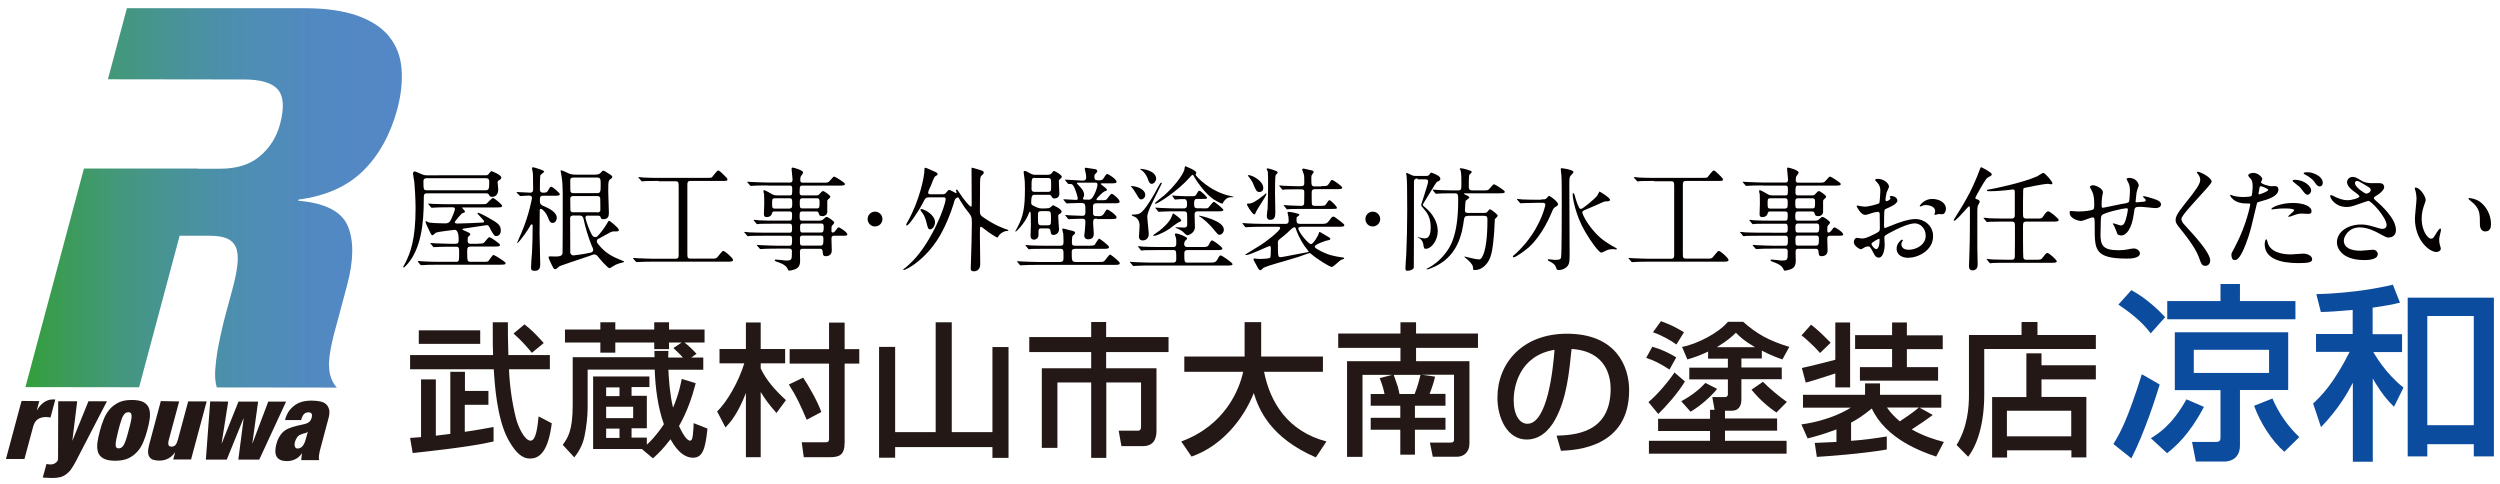 <?xml version="1.0" encoding="utf-8"?>
<!-- Generator: Adobe Illustrator 26.0.3, SVG Export Plug-In . SVG Version: 6.00 Build 0)  -->
<svg version="1.1" id="レイヤー_1" xmlns="http://www.w3.org/2000/svg" xmlns:xlink="http://www.w3.org/1999/xlink" x="0px"
	 y="0px" viewBox="0 0 155.45 30.07" style="enable-background:new 0 0 155.45 30.07;" xml:space="preserve">
<style type="text/css">
	.st0{fill:none;}
	.st1{fill:#231815;}
	.st2{fill:#0B4C9F;}
	.st3{fill:#040000;}
	.st4{fill:url(#SVGID_1_);}
</style>
<line class="st0" x1="131.05" y1="24.5" x2="131.05" y2="7.31"/>
<line class="st0" x1="128.7" y1="24.29" x2="128.7" y2="7.1"/>
<line class="st0" x1="148.6" y1="21.26" x2="148.6" y2="4.07"/>
<g>
	<path class="st1" d="M34.31,26.32c-0.2,1.57-0.66,2.19-1.33,2.19c-0.24,0-0.75,0-1.41-1.24c-0.68-1.3-0.81-3.41-0.87-4.31H25.5
		v-0.88h5.16c-0.01-0.3-0.03-0.81-0.02-2.04h0.94c0,0.68,0,0.96,0.03,2.04h2.58v0.88h-2.54c0.04,1.01,0.18,2.02,0.42,3
		c0.14,0.58,0.55,1.44,0.92,1.44c0.35,0,0.44-0.92,0.5-1.51L34.31,26.32z M25.5,27.23c0.5-0.04,0.55-0.04,0.68-0.05v-3.59h0.92v3.5
		c0.2-0.03,0.72-0.09,0.9-0.11v-3.86h0.91v1.19h1.46v0.86H28.9v1.68c0.72-0.1,1.29-0.21,1.79-0.3v0.9c-1.49,0.36-4.6,0.67-5.03,0.72
		L25.5,27.23z M26.04,20.54h3.82v0.84h-3.82V20.54z M32.61,20.17c0.47,0.36,0.71,0.62,1.2,1.16l-0.74,0.61
		c-0.19-0.24-0.61-0.74-1.14-1.2L32.61,20.17z"/>
	<path class="st1" d="M41.56,21.84c0,0.14-0.01,0.32-0.01,0.39h0.91c-0.2-0.23-0.43-0.44-0.59-0.59l0.51-0.34H41.6v0.41h-0.92V21.3
		h-2.42v0.63h-0.93V21.3h-2.2v-0.81h2.2v-0.45h0.93v0.45h2.42v-0.45h0.92v0.45h2.21v0.81h-1.25c0.27,0.2,0.49,0.42,0.75,0.7
		l-0.33,0.23h0.75v0.76h-2.17c0.03,0.64,0.09,1.53,0.29,2.36c0.37-0.88,0.47-1.45,0.54-1.79l0.87,0.27
		c-0.24,0.92-0.56,1.83-1.04,2.66c0.15,0.33,0.45,0.91,0.69,0.91c0.08,0,0.14-0.07,0.17-0.34c0.04-0.34,0.05-0.61,0.05-0.75
		l0.86,0.34c-0.13,1.29-0.31,1.81-0.9,1.81c-0.75,0-1.23-0.85-1.4-1.15c-0.43,0.57-0.75,0.89-1.09,1.19l-0.68-0.57l0.01-0.01h-3.05
		v-4.51h3.5v0.66h-1.11v0.54h0.95v2.02h-0.95v0.58h0.95v0.44c0.17-0.15,0.58-0.55,1.06-1.27c-0.38-1.07-0.53-2.26-0.57-3.4h-4.17
		v2.36c0,0.56-0.08,1.21-0.19,1.76c-0.13,0.65-0.43,1.07-0.64,1.34l-0.72-0.78c0.31-0.43,0.62-0.85,0.62-2.47v-2.98h5.09
		c-0.01-0.12,0-0.28-0.01-0.39H41.56z M37.69,24.09v0.54h0.83v-0.54H37.69z M37.69,25.29v0.71h1.68v-0.71H37.69z M37.69,26.65v0.58
		h0.83v-0.58H37.69z"/>
	<path class="st1" d="M44.59,25.58c0.62-0.58,1.36-1.89,1.69-2.99h-1.54V21.7h1.64v-1.65h0.92v1.65h1.52v0.89h-1.52v0.32
		c0.35,0.73,0.87,1.33,1.57,1.97l-0.59,0.8c-0.49-0.56-0.7-0.85-0.98-1.31v4.06h-0.92v-3.99c-0.52,1.33-0.97,1.82-1.27,2.14
		L44.59,25.58z M49.94,23.48c0.32,0.47,0.91,1.5,1.13,2.14l-0.91,0.48c-0.39-0.91-0.61-1.41-1.11-2.19L49.94,23.48z M51.55,20.06
		h0.97v1.65h0.91v0.9h-0.91v4.89c0,0.82-0.34,0.93-0.97,0.93h-1.57l-0.13-0.93h1.49c0.08,0,0.21,0,0.21-0.2v-4.69H49.1v-0.9h2.45
		V20.06z"/>
	<path class="st1" d="M55.66,21.58v5.29h2.52v-6.83h1v6.83h2.53v-5.29h1v6.89h-1V27.8h-6.05v0.66h-1v-6.89H55.66z"/>
	<path class="st1" d="M67.84,20.02h0.94v0.94h3.88v0.93h-3.88v1.01h3.13v3.88c0,0.21,0,0.96-0.84,0.96h-1.34l-0.17-0.96h1.17
		c0.19,0,0.22-0.09,0.22-0.27v-2.73h-2.16v4.69h-0.94v-4.69h-2.1v4.07h-0.97V22.9h3.07v-1.01H64v-0.93h3.85V20.02z"/>
	<path class="st1" d="M73.45,27.45c2.75-1.01,3.62-3.26,3.85-4.33h-3.66v-0.95h3.75v-2.14h1.03v2.14h3.84v0.95h-3.66
		c0.38,1.91,1.48,3.7,3.88,4.33l-0.66,0.99c-2.8-1.21-3.54-2.94-3.86-4c-0.64,1.63-2,3.3-3.87,3.95L73.45,27.45z"/>
	<path class="st1" d="M86.57,23.31h-1.85v5.1h-0.96v-5.95h3.32v-0.83h-3.87v-0.89h3.87v-0.7h0.97v0.7h3.85v0.89h-3.85v0.83h3.32
		v5.12c0,0.56-0.38,0.82-0.77,0.82h-1.51l-0.18-0.88h1.28c0.06,0,0.22,0,0.22-0.17v-4.05h-2.01c0.24,0.04,0.56,0.07,0.83,0.12
		c-0.06,0.31-0.22,0.78-0.34,1.07h0.99v0.74h-1.9v0.75h1.9v0.74h-1.9v1.55h-0.91v-1.55h-1.84v-0.74h1.84v-0.75h-1.84V24.5h0.86
		c-0.06-0.38-0.28-0.94-0.3-0.99L86.57,23.31z M87.96,24.5c0.19-0.47,0.28-0.85,0.37-1.19h-1.67c0.04,0.11,0.22,0.61,0.25,0.71
		c0.05,0.17,0.07,0.3,0.11,0.48H87.96z"/>
	<path class="st1" d="M96.79,27.09c1.1-0.04,3.36-0.14,3.36-2.92c0-0.71-0.25-2.34-2.43-2.47c-0.15,1.49-0.31,3.09-1.01,4.37
		c-0.16,0.28-0.7,1.26-1.78,1.26c-1.21,0-1.82-1.34-1.82-2.6c0-2.16,1.57-3.98,4.32-3.98c3.07,0,3.87,2.04,3.87,3.51
		c0,3.56-3.28,3.73-4.24,3.77L96.79,27.09z M94.12,24.87c0,0.97,0.39,1.48,0.85,1.48c1.24,0,1.6-3.35,1.69-4.6
		C94.45,22.12,94.12,24.08,94.12,24.87z"/>
	<path class="st1" d="M102.74,21.56c0.52,0.14,1.04,0.39,1.49,0.66l-0.42,0.76c-0.53-0.35-0.97-0.57-1.45-0.73L102.74,21.56z
		 M104.77,23.72c-0.44,0.73-1.19,1.57-1.66,2.02L102.5,25c0.52-0.42,1.24-1.27,1.62-1.84L104.77,23.72z M106.61,25.47l-0.14-0.78
		h0.78c0.1,0,0.19-0.04,0.19-0.18v-0.92h-2.4v-0.73h2.4v-0.56h-1.23v-0.44c-0.56,0.27-0.96,0.39-1.29,0.49l-0.33-0.78
		c0.92-0.16,2.31-0.89,2.85-1.56h0.95c0.87,0.77,1.6,1.17,2.87,1.56l-0.43,0.78c-0.31-0.11-0.71-0.25-1.28-0.55v0.49h-1.27v0.56
		h2.51v0.73h-2.51v1.25c0,0.14,0,0.71-0.61,0.71h-0.41v0.48h3.24v0.76h-3.24v0.63h3.83v0.8h-8.56v-0.8h3.8V26.8h-3.23v-0.76h3.23
		v-0.56H106.61z M103.28,19.97c0.62,0.23,0.92,0.38,1.43,0.69l-0.47,0.76c-0.32-0.23-0.87-0.56-1.46-0.76L103.28,19.97z
		 M106.77,24.18c-0.37,0.47-1.04,1.06-1.65,1.42l-0.58-0.65c0.73-0.39,1.22-0.83,1.5-1.14L106.77,24.18z M109.13,21.59
		c-0.7-0.41-0.92-0.63-1.19-0.9c-0.26,0.25-0.54,0.5-1.19,0.9H109.13z M109.62,23.74c0.39,0.4,1.05,0.95,1.49,1.25l-0.65,0.66
		c-0.53-0.35-1.13-0.89-1.55-1.42L109.62,23.74z"/>
	<path class="st1" d="M120.39,28.39c-0.9-0.3-3.13-1.1-4-2.99c-0.58,0.48-1.01,0.73-1.29,0.88v1.13c0.76-0.05,1.46-0.15,2.22-0.27
		v0.81c-1.62,0.28-3.76,0.42-4.35,0.46l-0.13-0.87c0.19-0.01,1.14-0.05,1.35-0.06v-0.78c-0.87,0.33-1.44,0.47-1.79,0.56l-0.39-0.87
		c1.81-0.25,2.88-0.92,3.07-1.04h-2.97v-0.8h3.86v-0.71h0.93v0.71h3.81v0.8h-1.35l0.82,0.45c-0.35,0.27-0.84,0.6-1.31,0.9
		c0.76,0.43,1.43,0.63,2,0.78L120.39,28.39z M112.61,20.19c0.51,0.38,1.04,0.94,1.22,1.12l-0.66,0.64c-0.31-0.37-0.83-0.84-1.15-1.1
		L112.61,20.19z M114.12,23.22c-0.43,0.14-1.5,0.49-1.84,0.57l-0.24-0.91c0.36-0.07,1.63-0.39,2.08-0.51v-2.32h0.92v4.04h-0.92
		V23.22z M117.65,20.05h0.92v0.8h2.23v0.86h-2.23v1.12h1.94v0.84h-4.86v-0.84h2V21.7h-2.3v-0.86h2.3V20.05z M117.33,25.34
		c0.25,0.36,0.51,0.61,0.8,0.86c0.35-0.23,0.79-0.53,1.19-0.86H117.33z"/>
	<path class="st1" d="M122.43,20.83h3.27v-0.81h0.99v0.81h3.63v0.87h-6.94v2.84c0,1.85-0.45,3.15-1,3.86l-0.72-0.73
		c0.69-1.12,0.77-2.36,0.77-3.11V20.83z M130.32,23.59h-3.38v1.09h2.79v3.76h-0.93V28h-4v0.45h-0.93v-3.76H126v-2.72h0.94v0.74h3.38
		V23.59z M124.79,25.54v1.59h4v-1.59H124.79z"/>
	<path class="st2" d="M134.29,23.91c-0.18,0.6-0.91,2.93-1.76,4.59l-1.12-0.89c0.42-0.68,0.87-1.48,1.77-4.34L134.29,23.91z
		 M132.53,18.04c1,0.56,1.65,1.21,2.1,1.68l-0.9,1.01c-0.33-0.44-0.83-1-2.01-1.79L132.53,18.04z M137.04,25.3
		c-0.91,1.74-1.78,2.47-2.29,2.88l-1.01-0.93c0.39-0.24,1.32-0.79,2.21-2.42L137.04,25.3z M142.73,19.85h-7.97v-1.13h3.31v-1.06
		h1.21v1.06h3.45V19.85z M135.23,20.66h7.05v3.59h-3v3.45c0,0.98-0.86,1-0.95,1h-1.79l-0.24-1.22h1.49c0.17,0,0.28-0.05,0.28-0.26
		v-2.96h-2.84V20.66z M136.41,21.75v1.44h4.68v-1.44H136.41z M142.04,28.09c-0.8-0.69-1.52-1.85-1.88-2.86l1.14-0.45
		c0.4,0.93,0.95,1.71,1.67,2.4L142.04,28.09z"/>
	<path class="st2" d="M146.29,19.27c-1,0.09-1.46,0.12-1.98,0.13l-0.28-1.11c0.52-0.01,2.72-0.09,4.76-0.59l0.44,1.12
		c-0.47,0.11-0.85,0.19-1.7,0.31v1.65h1.83v1.11h-1.79c0.1,0.16,0.75,1.32,1.88,2.21l-0.59,1.19c-0.66-0.61-1.17-1.48-1.32-1.76
		v5.18h-1.24V23.8c-0.29,0.56-0.86,1.6-1.98,2.76l-0.49-1.47c0.45-0.42,1.25-1.18,2.27-3.21h-2.09v-1.11h2.28V19.27z M155.07,18.51
		v9.87h-1.25v-0.76h-2.89v0.76h-1.22v-9.87H155.07z M150.93,19.65v6.79h2.89v-6.79H150.93z"/>
</g>
<g>
	<path class="st3" d="M30.2,10.9c0.14,0,0.16-0.04,0.23-0.14c0.06-0.08,0.11-0.12,0.13-0.12c0.02,0,0.61,0.23,0.61,0.4
		c0,0.07-0.04,0.11-0.11,0.15c-0.08,0.04-0.12,0.08-0.12,0.15c0,0.02,0.04,0.37,0.04,0.44c0,0.43-0.3,0.46-0.38,0.46
		c-0.13,0-0.16-0.06-0.21-0.15c-0.03-0.05-0.08-0.07-0.19-0.07h-3.62c-0.23,0-0.23,0.06-0.23,0.42c0,1.5-0.18,2.98-0.98,3.94
		c-0.05,0.06-0.23,0.25-0.26,0.25c-0.01,0-0.04-0.01-0.04-0.04c0.03-0.06,0.09-0.17,0.11-0.2c0.35-0.68,0.66-1.51,0.66-3.45
		c0-0.63-0.06-1.46-0.08-1.65c-0.01-0.07-0.08-0.42-0.08-0.5c0-0.02,0.01-0.13,0.11-0.13c0.04,0,0.25,0.09,0.43,0.17
		c0.13,0.06,0.2,0.07,0.35,0.07H30.2z M29.7,15.15c0.32,0,0.35,0,0.46-0.13c0.2-0.25,0.23-0.27,0.29-0.27
		c0.05,0,0.64,0.39,0.64,0.48c0,0.08-0.06,0.1-0.37,0.1h-1.44c-0.23,0-0.23,0.11-0.23,0.32c0,0.56,0,0.63,0.22,0.63h0.77
		c0.25,0,0.3-0.01,0.34-0.06c0.05-0.06,0.24-0.37,0.31-0.37c0.04,0,0.75,0.42,0.75,0.51c0,0.08-0.06,0.1-0.37,0.1h-3.84
		c-0.47,0-0.74,0.01-0.89,0.02c-0.02,0-0.13,0.01-0.15,0.01c-0.02,0-0.04-0.01-0.06-0.04l-0.13-0.16c-0.02-0.02-0.03-0.04-0.03-0.05
		c0-0.01,0.01-0.01,0.02-0.01c0.05,0,0.27,0.02,0.31,0.02c0.34,0.02,0.64,0.03,0.96,0.03h1.08c0.21,0,0.21-0.06,0.21-0.55
		c0-0.31,0-0.39-0.2-0.39h-0.33c-0.52,0-0.72,0.01-0.89,0.02c-0.02,0-0.13,0.01-0.15,0.01c-0.03,0-0.04-0.01-0.06-0.04l-0.13-0.16
		c-0.01-0.02-0.04-0.04-0.04-0.05s0.01-0.01,0.03-0.01c0.05,0,0.27,0.02,0.31,0.02c0.34,0.01,0.7,0.03,0.96,0.03h0.27
		c0.2,0,0.2-0.12,0.2-0.25c0-0.14,0-0.62-0.25-0.62c-0.03,0-1.07,0.13-1.15,0.17c-0.04,0.01-0.18,0.17-0.23,0.17
		c-0.05,0-0.06-0.02-0.13-0.15c-0.17-0.35-0.3-0.62-0.3-0.69c0-0.03,0.02-0.04,0.04-0.04c0.01,0,0.11,0.06,0.13,0.07
		c0.05,0.02,0.18,0.04,0.4,0.05c0.11,0.01,0.56,0.02,0.65,0.02c0.22,0,0.3-0.09,0.39-0.29c0.05-0.12,0.22-0.51,0.22-0.6
		c0-0.11-0.1-0.11-0.17-0.11h-0.23c-0.54,0-0.72,0.01-0.89,0.02c-0.03,0-0.13,0.01-0.15,0.01c-0.02,0-0.03-0.01-0.06-0.04
		l-0.14-0.17c-0.02-0.02-0.03-0.04-0.03-0.04c0-0.01,0.01-0.01,0.03-0.01c0.04,0,0.26,0.02,0.31,0.02c0.34,0.01,0.63,0.02,0.96,0.02
		h1.92c0.33,0,0.37,0,0.43-0.05c0.06-0.06,0.32-0.34,0.39-0.34c0.05,0,0.56,0.39,0.56,0.49c0,0.09-0.08,0.1-0.37,0.1h-2.06
		c-0.04,0-0.06,0-0.06,0.02c0,0.01,0.19,0.2,0.19,0.25c0,0.04-0.19,0.09-0.22,0.12c-0.04,0.04-0.42,0.46-0.42,0.53
		c0,0.08,0.13,0.08,0.19,0.08c0.18,0,1.29-0.04,1.53-0.06c0.03,0,0.11-0.01,0.11-0.06c0-0.08-0.42-0.46-0.42-0.51
		c0-0.01,0.01-0.04,0.04-0.04c0.07,0,0.54,0.25,0.66,0.32c0.56,0.32,0.75,0.44,0.75,0.78c0,0.22-0.12,0.35-0.28,0.35
		c-0.11,0-0.13-0.02-0.33-0.36C30.39,14.01,30.36,14,30.26,14c-0.02,0-1.17,0.18-1.34,0.2c-0.09,0.01-0.17,0.02-0.17,0.06
		c0,0.07,0.49,0.18,0.49,0.3c0,0.05-0.02,0.07-0.11,0.15c-0.05,0.05-0.05,0.07-0.05,0.27c0,0.18,0.13,0.18,0.21,0.18H29.7z
		 M26.57,11.08c-0.08,0-0.24,0-0.24,0.18c0,0.55,0,0.57,0.25,0.57h3.59c0.22,0,0.25-0.05,0.25-0.5c0-0.15-0.01-0.25-0.24-0.25H26.57
		z"/>
	<path class="st3" d="M33.79,12.17c-0.22,0-0.22,0.08-0.22,0.38c0,0.1,0.08,0.2,0.18,0.24c0.44,0.18,0.87,0.42,0.87,0.75
		c0,0.15-0.09,0.32-0.25,0.32s-0.2-0.09-0.31-0.37c-0.12-0.29-0.34-0.5-0.42-0.5c-0.04,0-0.08,0.02-0.08,0.07
		c0,0.21-0.01,1.23-0.01,1.46c0,0.27,0.04,1.58,0.04,1.88c0,0.18,0,0.44-0.34,0.44c-0.22,0-0.23-0.1-0.23-0.2
		c0-0.23,0.04-0.7,0.06-0.96c0.03-0.63,0.04-1.03,0.04-1.67c0-0.03-0.03-0.06-0.06-0.06c-0.04,0-0.06,0.03-0.07,0.06
		c-0.02,0.04-0.27,0.46-0.63,0.91c-0.1,0.11-0.21,0.25-0.21,0.19c0-0.03,0.24-0.55,0.28-0.65c0.48-1.13,0.65-2.15,0.65-2.16
		c0-0.05-0.04-0.14-0.19-0.14c-0.08,0-0.48,0.03-0.53,0.03c-0.02,0-0.04-0.02-0.06-0.04L32.15,12c-0.03-0.04-0.03-0.04-0.03-0.05
		s0.01-0.01,0.02-0.01c0.12,0,0.69,0.04,0.82,0.04c0.19,0,0.19-0.14,0.19-0.21c0-0.3-0.01-0.63-0.01-0.94
		c0-0.06-0.06-0.34-0.06-0.37c0-0.05,0.03-0.06,0.07-0.06c0.03,0,0.69,0.18,0.69,0.27c0,0.04-0.2,0.17-0.23,0.21
		c-0.04,0.06-0.04,0.79-0.04,0.9c0,0.2,0.15,0.2,0.2,0.2c0.18,0,0.23-0.01,0.3-0.12c0.13-0.23,0.15-0.25,0.21-0.25
		c0.08,0,0.53,0.39,0.53,0.47c0,0.09-0.15,0.09-0.37,0.09H33.79z M36.56,13.4c-0.09,0-0.16,0.04-0.16,0.13
		c0,0.02,0.1,0.43,0.29,0.84c0.12,0.26,0.17,0.37,0.33,0.37c0.07,0,0.11-0.03,0.12-0.04c0.15-0.14,0.45-0.53,0.61-0.81
		c0.08-0.14,0.09-0.16,0.13-0.16c0.04,0,0.6,0.44,0.6,0.57c0,0.09-0.06,0.09-0.3,0.09c-0.07,0-0.13,0.01-0.2,0.04
		c-0.11,0.06-0.63,0.35-0.75,0.41c-0.05,0.02-0.12,0.05-0.12,0.16c0,0.05,0.02,0.09,0.04,0.12c0.46,0.62,0.93,0.84,1.55,1.09
		c0.04,0.01,0.11,0.04,0.11,0.06c0,0.03-0.09,0.05-0.12,0.06c-0.13,0.03-0.36,0.08-0.58,0.23c-0.04,0.02-0.18,0.12-0.2,0.12
		c-0.13,0-0.63-0.6-0.74-0.74c-0.06-0.08-0.14-0.12-0.23-0.12c-0.05,0-0.26,0.08-0.3,0.1c-0.29,0.1-1.8,0.6-1.83,0.62
		c-0.04,0.02-0.22,0.2-0.27,0.2c-0.06,0-0.11-0.04-0.13-0.07c-0.01-0.02-0.3-0.57-0.3-0.67c0-0.06,0.06-0.06,0.11-0.06
		c0.03,0,0.25,0.01,0.3,0.01c0.23,0,0.43-0.01,0.46-0.21c0.01-0.03,0.01-2.12,0.01-2.83c0-0.5,0.02-1.4-0.06-1.86
		c0-0.06-0.07-0.36-0.07-0.42c0-0.01,0-0.04,0.03-0.04c0.08,0,0.43,0.18,0.51,0.21c0.18,0.06,0.32,0.06,0.42,0.06H37
		c0.06,0,0.19,0,0.3-0.07c0.04-0.02,0.15-0.18,0.2-0.18c0.06,0,0.1,0.02,0.45,0.25c0.09,0.06,0.12,0.08,0.12,0.14
		c0,0.06-0.04,0.08-0.06,0.1c-0.18,0.12-0.19,0.13-0.19,0.82c0,0.18,0.04,1.08,0.04,1.28c0,0.17,0,0.43-0.34,0.43
		c-0.13,0-0.13-0.02-0.18-0.14c-0.04-0.07-0.09-0.08-0.14-0.08H36.56z M35.66,13.4c-0.06,0-0.21,0-0.21,0.18
		c0,0.2,0.01,2.1,0.01,2.13c0.01,0.06,0.06,0.17,0.2,0.17c0.04,0,0.65-0.07,1.1-0.18c0.06-0.01,0.13-0.08,0.13-0.18
		c0-0.03-0.08-0.22-0.1-0.25c-0.22-0.55-0.39-1.11-0.51-1.68c-0.04-0.17-0.17-0.19-0.25-0.19H35.66z M35.67,11.04
		c-0.21,0-0.21,0.11-0.21,0.15c0,0.42,0,0.68,0.01,0.71c0.04,0.11,0.14,0.11,0.2,0.11h1.46c0.21,0,0.22-0.11,0.22-0.48
		c0-0.39,0-0.49-0.22-0.49H35.67z M37.13,13.21c0.2,0,0.2-0.12,0.2-0.15c0-0.12,0-0.73-0.01-0.76c-0.04-0.11-0.14-0.11-0.19-0.11
		h-1.47c-0.2,0-0.2,0.12-0.2,0.15c0,0.09,0,0.72,0.01,0.76c0.04,0.1,0.13,0.1,0.19,0.1H37.13z"/>
	<path class="st3" d="M40.95,11.25c-0.53,0-0.77,0.01-0.84,0.01c-0.02,0-0.16,0.02-0.18,0.02c-0.03,0-0.05-0.02-0.07-0.05
		l-0.13-0.15c-0.01-0.02-0.04-0.04-0.04-0.05c0-0.01,0.01-0.02,0.03-0.02c0.05,0,0.27,0.03,0.31,0.03c0.34,0.02,0.63,0.02,0.96,0.02
		h2.9c0.3,0,0.33,0,0.39-0.05c0.06-0.06,0.3-0.41,0.38-0.41c0.07,0,0.27,0.2,0.37,0.3c0.18,0.18,0.2,0.2,0.2,0.25
		c0,0.1-0.04,0.1-0.31,0.1h-1.98c-0.2,0-0.2,0.11-0.2,0.27v4.19c0,0.3,0,0.37,0.2,0.37h1.29c0.25,0,0.28,0,0.37-0.08
		c0.06-0.06,0.3-0.4,0.37-0.4c0.1,0,0.61,0.44,0.61,0.56c0,0.11-0.14,0.11-0.34,0.11h-4.61c-0.42,0-0.72,0.01-0.89,0.02
		c-0.03,0-0.12,0.01-0.14,0.01c-0.03,0-0.05-0.01-0.07-0.04l-0.14-0.16c-0.01-0.02-0.03-0.04-0.03-0.05c0-0.01,0.01-0.01,0.03-0.01
		c0.05,0,0.26,0.02,0.31,0.02c0.34,0.01,0.71,0.03,0.96,0.03h1.33c0.2,0,0.21-0.09,0.21-0.27v-4.28c0-0.23-0.04-0.27-0.21-0.27
		H40.95z"/>
	<path class="st3" d="M47.73,11.53c-0.53,0-0.75,0.01-0.89,0.02c-0.03,0-0.13,0.01-0.15,0.01c-0.03,0-0.04-0.01-0.06-0.04
		l-0.14-0.16c-0.02-0.04-0.03-0.04-0.03-0.05c0-0.01,0.01-0.01,0.03-0.01c0.05,0,0.26,0.02,0.31,0.02c0.34,0.01,0.63,0.03,0.96,0.03
		h1.37c0.15,0,0.15-0.13,0.15-0.2c0-0.11-0.06-0.56-0.06-0.64c0-0.08,0.04-0.09,0.06-0.09c0.07,0,0.66,0.16,0.66,0.31
		c0,0.05-0.15,0.23-0.16,0.27c-0.01,0.03-0.02,0.16-0.02,0.2c0,0.06,0.01,0.16,0.15,0.16h1.24c0.32,0,0.34,0,0.45-0.12
		c0.2-0.23,0.22-0.26,0.28-0.26c0.04,0,0.66,0.37,0.66,0.46c0,0.1-0.14,0.1-0.38,0.1h-2.26c-0.17,0-0.17,0.04-0.18,0.43
		c0,0.07,0.01,0.18,0.15,0.18h0.88c0.11,0,0.15-0.01,0.22-0.1c0.11-0.12,0.15-0.17,0.22-0.17c0.05,0,0.44,0.26,0.44,0.35
		c0,0.05-0.04,0.08-0.13,0.16c-0.05,0.04-0.06,0.06-0.06,0.13v0.67c0,0.13-0.13,0.25-0.3,0.25c-0.18,0-0.2-0.06-0.24-0.2
		c-0.02-0.08-0.1-0.09-0.13-0.09h-0.9c-0.15,0-0.15,0.11-0.15,0.3c0,0.18,0,0.27,0.15,0.27h1.04c0.14,0,0.21-0.01,0.3-0.1
		s0.13-0.13,0.21-0.13c0.06,0,0.45,0.26,0.45,0.35c0,0.04-0.01,0.05-0.13,0.19c-0.04,0.04-0.04,0.07-0.04,0.32
		c0,0.04,0,0.11,0.08,0.11c0.05,0,0.12-0.05,0.15-0.09c0.15-0.2,0.16-0.23,0.22-0.23c0.07,0,0.54,0.3,0.54,0.44
		c0,0.08-0.13,0.08-0.31,0.08h-0.53c-0.15,0-0.15,0.12-0.15,0.21c0,0.11,0.02,0.62,0.02,0.7c0,0.35-0.31,0.36-0.37,0.36
		c-0.17,0-0.18-0.08-0.2-0.3c-0.01-0.13-0.07-0.16-0.15-0.16h-1.09c-0.17,0-0.17,0.1-0.17,0.23c0,0.08,0.01,0.42,0.01,0.49
		c0,0.15,0,0.45-0.33,0.56c-0.1,0.04-0.29,0.08-0.35,0.08c-0.05,0-0.06-0.02-0.09-0.1c-0.05-0.11-0.15-0.27-0.58-0.42
		c-0.08-0.02-0.23-0.07-0.23-0.13c0-0.04,0.08-0.04,0.09-0.04c0.09,0,0.51,0.06,0.59,0.06c0.39,0,0.39-0.02,0.39-0.57
		c0-0.05,0-0.17-0.16-0.17h-0.75c-0.5,0-0.82,0.01-0.89,0.02c-0.03,0-0.13,0.01-0.15,0.01s-0.04-0.01-0.06-0.04l-0.14-0.16
		c-0.03-0.04-0.03-0.04-0.03-0.05c0-0.01,0.01-0.01,0.02-0.01c0.05,0,0.27,0.02,0.32,0.02c0.34,0.01,0.63,0.03,0.96,0.03h0.72
		c0.17,0,0.17-0.08,0.17-0.4c0-0.11,0-0.22-0.15-0.22h-1.56c-0.61,0-0.82,0.01-0.89,0.01c-0.02,0-0.12,0.02-0.14,0.02
		c-0.03,0-0.05-0.02-0.07-0.05l-0.13-0.16c-0.03-0.03-0.04-0.04-0.04-0.04c0-0.01,0.01-0.02,0.03-0.02c0.05,0,0.27,0.03,0.31,0.03
		c0.34,0.01,0.63,0.02,0.96,0.02h1.53c0.15,0,0.15-0.09,0.15-0.29c0-0.15,0-0.27-0.15-0.27h-0.97c-0.62,0-0.82,0.01-0.89,0.01
		c-0.03,0-0.13,0.02-0.15,0.02c-0.03,0-0.04-0.01-0.06-0.04l-0.14-0.17c-0.02-0.03-0.03-0.04-0.03-0.04c0-0.01,0.01-0.02,0.03-0.02
		c0.05,0,0.26,0.03,0.31,0.03c0.34,0.02,0.63,0.02,0.96,0.02h0.94c0.15,0,0.15-0.08,0.15-0.38c0-0.08,0-0.19-0.15-0.19h-0.93
		c-0.13,0-0.14,0.03-0.17,0.13c-0.04,0.15-0.18,0.22-0.32,0.22c-0.16,0-0.18-0.09-0.18-0.18c0-0.1,0.02-0.54,0.02-0.63
		c0-0.02,0-0.48-0.01-0.62c-0.01-0.03-0.04-0.15-0.04-0.18c0-0.04,0.01-0.06,0.05-0.06c0.09,0,0.48,0.25,0.55,0.28
		c0.06,0.03,0.16,0.04,0.28,0.04h0.76c0.15,0,0.15-0.04,0.15-0.41c0-0.08,0-0.2-0.14-0.2H47.73z M49.11,12.96
		c0.15,0,0.15-0.11,0.15-0.32c0-0.2,0-0.31-0.15-0.31h-0.93c-0.17,0-0.17,0.07-0.17,0.32s0,0.32,0.18,0.32H49.11z M49.89,12.33
		c-0.16,0-0.16,0.12-0.16,0.25c0,0.3,0,0.38,0.16,0.38h0.9c0.17,0,0.17-0.08,0.17-0.37c0-0.15,0-0.26-0.15-0.26H49.89z M51.05,14.46
		c0.14,0,0.17-0.08,0.17-0.33c0-0.11,0-0.23-0.15-0.23h-1.17c-0.15,0-0.15,0.12-0.15,0.23c0,0.25,0,0.33,0.15,0.33H51.05z
		 M49.89,14.65c-0.15,0-0.15,0.11-0.15,0.2c0,0.38,0,0.42,0.17,0.42h1.1c0.16,0,0.19-0.06,0.19-0.39c0-0.12,0-0.23-0.15-0.23H49.89z
		"/>
	<path class="st3" d="M53.95,13.62c0-0.25,0.2-0.46,0.46-0.46c0.25,0,0.46,0.2,0.46,0.46c0,0.27-0.22,0.46-0.46,0.46
		C54.16,14.09,53.95,13.88,53.95,13.62z"/>
	<path class="st3" d="M58.56,12.08c0.12,0,0.2,0,0.28-0.11c0.12-0.15,0.13-0.16,0.19-0.16c0.07,0,0.39,0.2,0.41,0.2
		s0.04-0.01,0.04-0.05c0-0.02-0.04-0.11-0.04-0.13s0.01-0.04,0.04-0.04c0.04,0,0.06,0.02,0.18,0.21c0.31,0.47,0.64,0.85,0.72,0.85
		c0.04,0,0.04-0.11,0.04-0.16c0-0.31-0.01-1.84-0.01-2.19c0-0.06,0.01-0.07,0.04-0.07c0.05,0,0.44,0.13,0.52,0.15
		c0.12,0.04,0.2,0.06,0.2,0.15c0,0.07-0.04,0.1-0.15,0.2c-0.08,0.07-0.08,0.29-0.08,0.5c0,0.24-0.01,1.44-0.01,1.71
		c0,0.18,0.04,0.24,0.15,0.33c0.78,0.56,1.46,0.78,1.5,0.79c0.11,0.04,0.12,0.04,0.12,0.06c0,0.01-0.01,0.04-0.06,0.04
		c-0.22,0-0.48,0.17-0.56,0.34c-0.03,0.05-0.04,0.07-0.07,0.07c-0.05,0-0.51-0.3-0.66-0.42c-0.28-0.22-0.33-0.25-0.35-0.25
		c-0.06,0-0.07,0-0.07,0.52c0,0.26,0.02,1.52,0.02,1.81c0,0.42-0.33,0.44-0.39,0.44c-0.2,0-0.2-0.12-0.2-0.18
		c0-0.04,0.01-0.25,0.01-0.3c0.03-1,0.06-1.94,0.06-2.55c0-0.32-0.03-0.4-0.17-0.58c-0.23-0.28-0.34-0.44-0.53-0.75
		c-0.12-0.21-0.13-0.24-0.17-0.24c-0.01,0-0.17,0.04-0.22,0.24c-0.01,0.06-0.27,0.96-0.75,1.88c-0.85,1.64-2.2,2.4-2.41,2.4
		c-0.01,0-0.01-0.01-0.01-0.03c0-0.04,0.08-0.08,0.11-0.1c0.07-0.04,0.43-0.39,0.49-0.45c1.2-1.25,2.03-3.43,2.03-3.84
		c0-0.1-0.08-0.1-0.14-0.1h-0.88c-0.22,0-0.24,0.04-0.42,0.39c-0.22,0.44-0.84,1.36-0.97,1.36c-0.04,0-0.04-0.02-0.04-0.04
		c0-0.04,0.01-0.06,0.11-0.24c0.7-1.24,1.02-2.74,1.02-3.15c0-0.12,0-0.16,0.06-0.16c0.05,0,0.55,0.23,0.66,0.28
		c0.01,0,0.1,0.06,0.1,0.13c0,0.04-0.04,0.06-0.08,0.08c-0.12,0.06-0.14,0.11-0.31,0.56c-0.03,0.07-0.2,0.41-0.2,0.49
		c0,0.11,0.09,0.11,0.14,0.11H58.56z M57.3,13c0.15,0,0.84,0.34,0.84,0.82c0,0.18-0.13,0.44-0.3,0.44c-0.13,0-0.15-0.09-0.23-0.42
		c-0.05-0.2-0.13-0.42-0.22-0.55c-0.03-0.04-0.16-0.2-0.16-0.25C57.24,13,57.28,13,57.3,13z"/>
	<path class="st3" d="M65.09,12.95c0.08,0,0.15,0,0.24-0.07c0.02-0.01,0.12-0.12,0.15-0.12c0.01,0,0.53,0.23,0.53,0.39
		c0,0.06-0.03,0.1-0.08,0.13c-0.11,0.06-0.13,0.06-0.13,0.18c0,0.13,0.05,0.76,0.05,0.8c0,0.28-0.26,0.35-0.34,0.35
		c-0.15,0-0.15-0.06-0.2-0.28c-0.02-0.13-0.11-0.13-0.2-0.13h-0.34c-0.2,0-0.2,0.04-0.2,0.45c0,0.13-0.13,0.25-0.27,0.25
		c-0.22,0-0.22-0.18-0.22-0.26c0-0.09,0.02-0.56,0.02-0.66c0-0.27-0.01-0.53-0.01-0.67c-0.01-0.13-0.01-0.14-0.05-0.14
		c-0.03,0-0.04,0.02-0.11,0.2c-0.26,0.58-0.74,1.03-0.77,1.03c-0.01,0-0.03-0.01-0.03-0.02c0-0.01,0.1-0.18,0.11-0.2
		c0.41-0.74,0.49-1.34,0.49-2.44c0-0.42-0.01-0.53-0.04-0.73c-0.01-0.05-0.04-0.27-0.04-0.3c0-0.06,0.02-0.08,0.07-0.08
		c0.06,0,0.08,0.01,0.32,0.14c0.17,0.1,0.26,0.1,0.43,0.1h0.62c0.18,0,0.27-0.03,0.33-0.13c0.07-0.1,0.08-0.11,0.12-0.11
		c0.04,0,0.48,0.23,0.48,0.36c0,0.06-0.04,0.09-0.08,0.12c-0.08,0.06-0.1,0.08-0.1,0.15c0.01,0.2,0.03,0.69,0.03,0.79
		c0,0.2-0.15,0.29-0.31,0.29c-0.09,0-0.11-0.02-0.19-0.15c-0.04-0.08-0.11-0.08-0.18-0.08h-0.83c-0.14,0-0.24,0-0.24,0.49
		c0,0.12,0.02,0.15,0.32,0.28c0.18,0.08,0.28,0.08,0.37,0.08H65.09z M67.68,15.28c0.13,0,0.34,0,0.39-0.06
		c0.05-0.06,0.21-0.38,0.28-0.38c0.04,0,0.61,0.43,0.61,0.52c0,0.11-0.13,0.11-0.38,0.11h-1.67c-0.13,0-0.27,0-0.27,0.19
		c0,0.56,0,0.63,0.29,0.63h1.34c0.19,0,0.31,0,0.37-0.04c0.08-0.04,0.31-0.42,0.39-0.42c0.05,0,0.6,0.44,0.6,0.53
		c0,0.11-0.13,0.11-0.38,0.11H64.5c-0.49,0-0.73,0.01-0.89,0.02c-0.02,0-0.13,0.01-0.15,0.01s-0.04-0.01-0.06-0.04l-0.13-0.16
		c-0.03-0.04-0.03-0.04-0.03-0.05s0.01-0.01,0.02-0.01c0.05,0,0.27,0.02,0.31,0.02c0.34,0.01,0.64,0.03,0.97,0.03h1.34
		c0.25,0,0.25-0.08,0.25-0.36c0-0.41,0-0.46-0.23-0.46h-0.88c-0.62,0-0.82,0.01-0.89,0.01C64.1,15.49,64,15.5,63.98,15.5
		s-0.04-0.02-0.06-0.05l-0.13-0.16c-0.03-0.03-0.03-0.04-0.03-0.04c0-0.01,0.01-0.02,0.02-0.02c0.05,0,0.27,0.03,0.31,0.03
		c0.34,0.01,0.64,0.02,0.96,0.02h0.85c0.23,0,0.23-0.08,0.23-0.32c0-0.23-0.02-0.42-0.02-0.44c-0.01-0.04-0.06-0.24-0.06-0.27
		c0-0.02,0.02-0.04,0.05-0.04c0.04,0,0.34,0.08,0.4,0.1c0.25,0.05,0.35,0.08,0.35,0.17c0,0.06-0.04,0.08-0.14,0.17
		c-0.06,0.04-0.06,0.34-0.06,0.45c0,0.16,0.08,0.18,0.23,0.18H67.68z M64.37,11.06c-0.22,0-0.23,0.01-0.23,0.68
		c0,0.19,0.13,0.19,0.22,0.19h0.78c0.22,0,0.22-0.06,0.22-0.4c0-0.42,0-0.46-0.22-0.46H64.37z M64.76,13.13
		c-0.22,0-0.22,0.07-0.22,0.32c0,0.5,0,0.56,0.23,0.56h0.36c0.22,0,0.22-0.06,0.22-0.37c0-0.46,0-0.51-0.22-0.51H64.76z M68.2,13.59
		c-0.2,0-0.23,0.06-0.23,0.28c0,0.09,0.04,0.53,0.04,0.63c0,0.12,0,0.38-0.34,0.38c-0.25,0-0.25-0.19-0.25-0.24
		c0-0.01,0.04-0.31,0.04-0.34c0.01-0.16,0.03-0.46,0.03-0.5c0-0.2-0.11-0.2-0.23-0.2c-0.01,0-0.48,0.01-0.65,0.02
		c-0.02,0-0.13,0.01-0.15,0.01c-0.03,0-0.04-0.01-0.06-0.04l-0.13-0.16c-0.04-0.04-0.04-0.04-0.04-0.05s0.02-0.01,0.03-0.01
		c0.04,0,0.21,0.02,0.25,0.02c0.11,0.01,0.68,0.03,0.78,0.03c0.2,0,0.2-0.11,0.2-0.26c0-0.49,0-0.54-0.3-0.54
		c-0.14,0-0.54,0.01-0.7,0.02c-0.02,0-0.12,0.01-0.15,0.01c-0.02,0-0.04-0.01-0.06-0.04l-0.13-0.16c-0.03-0.04-0.03-0.04-0.03-0.05
		s0.01-0.01,0.02-0.01c0.11,0,0.64,0.04,0.76,0.04c0.02,0,0.12,0,0.12-0.08c0-0.04-0.13-0.6-0.3-0.83
		c-0.07-0.08-0.08-0.08-0.28-0.08c-0.02,0-0.04-0.01-0.06-0.05l-0.13-0.16c-0.03-0.04-0.03-0.04-0.03-0.04
		c0-0.01,0.01-0.02,0.02-0.02c0.15,0,0.88,0.06,1.05,0.06c0.1,0,0.25,0,0.25-0.19c0-0.09-0.02-0.25-0.04-0.32
		c-0.01-0.03-0.05-0.18-0.05-0.23c0-0.05,0.03-0.06,0.08-0.06c0.04,0,0.42,0.06,0.58,0.09c0.06,0.01,0.12,0.06,0.12,0.13
		c0,0.04-0.01,0.05-0.1,0.14c-0.07,0.07-0.08,0.1-0.08,0.19c0,0.23,0.08,0.23,0.31,0.23c0.15,0,0.2-0.02,0.27-0.14
		c0.15-0.24,0.18-0.25,0.22-0.25c0.08,0,0.58,0.33,0.58,0.48c0,0.1-0.14,0.1-0.38,0.1h-0.51c-0.05,0-0.09,0-0.09,0.03v0.01
		c0.02,0.06,0.38,0.27,0.38,0.36c0,0.05-0.01,0.05-0.17,0.11c-0.07,0.03-0.48,0.4-0.48,0.49c0,0.05,0.04,0.05,0.1,0.05h0.2
		c0.22,0,0.28-0.01,0.34-0.06c0.05-0.05,0.23-0.34,0.31-0.34c0.08,0,0.49,0.34,0.49,0.49c0,0.1-0.13,0.1-0.37,0.1H68.2
		c-0.22,0-0.24,0.07-0.24,0.3c0,0.37,0,0.42,0.06,0.46c0.06,0.04,0.08,0.04,0.32,0.04c0.11,0,0.2-0.01,0.3-0.15
		c0.14-0.23,0.15-0.26,0.21-0.26c0.09,0,0.58,0.34,0.58,0.49c0,0.1-0.13,0.1-0.37,0.1H68.2z M67.64,12.42c0.16,0,0.25-0.02,0.4-0.32
		c0.14-0.27,0.2-0.53,0.2-0.63c0-0.11-0.07-0.11-0.12-0.11h-1.08c-0.03,0-0.08,0-0.08,0.04c0,0.02,0.19,0.2,0.2,0.22
		c0.08,0.08,0.25,0.27,0.25,0.5c0,0.04-0.01,0.1-0.04,0.15c-0.01,0.02-0.03,0.06-0.03,0.08c0,0.02,0.01,0.06,0.08,0.06H67.64z"/>
	<path class="st3" d="M75.2,16.33c0.37,0,0.41-0.01,0.58-0.34c0.03-0.04,0.06-0.11,0.12-0.11c0.08,0,0.74,0.46,0.74,0.54
		c0,0.09-0.14,0.09-0.38,0.09h-4.68c-0.23,0-0.7,0-0.95,0.02c-0.02,0-0.13,0.01-0.15,0.01c-0.03,0-0.04-0.02-0.06-0.05l-0.13-0.15
		c-0.03-0.04-0.04-0.04-0.04-0.05c0-0.01,0.01-0.01,0.03-0.01c0.05,0,0.27,0.02,0.31,0.02c0.34,0.01,0.63,0.03,0.96,0.03h1.41
		c0.1,0,0.18-0.06,0.18-0.18c0-0.55,0-0.6-0.18-0.6h-0.94c-0.62,0-0.82,0.01-0.89,0.01c-0.02,0.01-0.13,0.02-0.15,0.02
		c-0.03,0-0.04-0.02-0.06-0.05l-0.13-0.16c-0.01-0.02-0.04-0.04-0.04-0.04c0-0.01,0.01-0.02,0.03-0.02c0.05,0,0.27,0.02,0.31,0.03
		c0.34,0.01,0.63,0.02,0.96,0.02h0.91c0.18,0,0.18-0.14,0.18-0.22c0-0.2,0-0.23-0.01-0.32c-0.01-0.04-0.08-0.22-0.08-0.26
		c0-0.04,0.06-0.04,0.08-0.04c0.18,0,0.69,0.22,0.69,0.31c0,0.04-0.13,0.14-0.14,0.16c-0.04,0.07-0.05,0.18-0.05,0.19
		c0,0.12,0.08,0.18,0.18,0.18h0.89c0.28,0,0.38,0,0.45-0.12c0.14-0.25,0.15-0.29,0.21-0.29c0.09,0,0.65,0.4,0.65,0.51
		c0,0.09-0.17,0.09-0.37,0.09h-1.81c-0.19,0-0.19,0.16-0.19,0.2c0,0.48,0,0.58,0.18,0.58H75.2z M70.35,11.57
		c0.32,0,0.86,0.19,0.86,0.55c0,0.18-0.15,0.28-0.25,0.28s-0.13-0.04-0.31-0.35c-0.08-0.13-0.19-0.3-0.25-0.37
		c-0.06-0.06-0.08-0.08-0.08-0.09C70.32,11.58,70.33,11.57,70.35,11.57z M72.15,11.59c-0.1,0.2-0.55,1.1-0.63,1.29
		c-0.18,0.42-0.18,0.53-0.18,0.6c0,0.18,0.09,0.93,0.09,1.08c0,0.27-0.2,0.39-0.37,0.39c-0.24,0-0.24-0.19-0.24-0.26
		c0-0.05,0.04-0.56,0.04-0.65c0-0.27-0.11-0.46-0.3-0.56c-0.03-0.01-0.19-0.07-0.19-0.1c0-0.04,0.04-0.04,0.06-0.04
		c0.46,0,0.59,0,1.34-1.27c0.06-0.11,0.31-0.58,0.37-0.67c0.02-0.02,0.06-0.05,0.08-0.04C72.26,11.38,72.24,11.41,72.15,11.59z
		 M71.62,11.43c-0.13,0-0.17-0.08-0.27-0.36c-0.08-0.2-0.19-0.34-0.33-0.46c-0.01-0.01-0.12-0.07-0.12-0.09
		c0-0.02,0.03-0.02,0.05-0.02c0.06,0,0.94,0.09,0.94,0.62C71.88,11.27,71.75,11.43,71.62,11.43z M73.45,13.7
		c0,0.06-0.06,0.08-0.14,0.11c-0.11,0.04-0.51,0.36-0.6,0.42c-0.51,0.34-0.91,0.44-0.95,0.44c-0.02,0-0.05,0-0.05-0.04
		c0-0.02,0.33-0.25,0.39-0.29c0.19-0.15,0.64-0.53,0.76-0.89c0.03-0.07,0.06-0.18,0.1-0.18C72.96,13.27,73.45,13.6,73.45,13.7z
		 M74.39,10.75c0,0.01-0.05,0.08-0.05,0.1c0,0.11,0.95,1.1,2.19,1.34c0.04,0.01,0.18,0.04,0.18,0.06c0,0.01-0.01,0.01-0.04,0.01
		c-0.24,0-0.37,0-0.58,0.27c-0.01,0.01-0.04,0.08-0.06,0.11c-0.01,0.02-0.01,0.02-0.04,0.02c-0.02,0-0.4-0.13-0.75-0.44
		c-0.41-0.35-0.83-0.95-0.97-1.2c-0.01-0.03-0.08-0.15-0.11-0.15c-0.04,0-0.1,0.07-0.2,0.18c-0.66,0.76-1.94,1.62-2.12,1.62
		c-0.01,0-0.03-0.01-0.03-0.03c0-0.04,0.49-0.42,0.58-0.49c0.6-0.53,1.13-1.22,1.25-1.58c0.01-0.04,0.03-0.23,0.06-0.24
		C73.72,10.35,74.39,10.58,74.39,10.75z M74.75,12.96c0.3,0,0.33,0,0.39-0.05c0.06-0.06,0.27-0.36,0.34-0.36
		c0.06,0,0.59,0.44,0.59,0.5c0,0.09-0.16,0.09-0.38,0.09h-1.21c-0.2,0-0.2,0.13-0.2,0.22c0,0.1,0.02,0.65,0.02,0.76
		c0,0.39-0.43,0.51-0.47,0.51c-0.06,0-0.26-0.2-0.3-0.24c-0.16-0.12-0.32-0.18-0.37-0.2c-0.03-0.01-0.06-0.01-0.06-0.04
		s0.03-0.02,0.04-0.02c0.08,0,0.41,0.02,0.48,0.02c0.2,0,0.2-0.12,0.2-0.24c0-0.15,0-0.5-0.01-0.62c0-0.12-0.11-0.15-0.19-0.15
		h-0.52c-0.18,0-0.64,0-0.89,0.02c-0.03,0-0.13,0.01-0.15,0.01c-0.03,0-0.04-0.01-0.06-0.04l-0.13-0.16
		c-0.03-0.04-0.04-0.04-0.04-0.05s0.01-0.01,0.03-0.01c0.05,0,0.27,0.02,0.31,0.02c0.34,0.01,0.63,0.03,0.96,0.03h0.48
		c0.2,0,0.2-0.15,0.2-0.25c0-0.16,0-0.33-0.18-0.33c-0.15,0-0.32,0-0.47,0.02c-0.01,0-0.08,0.01-0.1,0.01
		c-0.01,0-0.01-0.01-0.04-0.04l-0.11-0.16c-0.01-0.01-0.02-0.04-0.02-0.05c0-0.01,0.01-0.01,0.01-0.01c0.01,0,0.14,0.02,0.16,0.02
		c0.18,0.01,0.49,0.03,0.65,0.03h0.41c0.13,0,0.21,0,0.27-0.11c0.11-0.2,0.13-0.23,0.18-0.23c0.11,0,0.49,0.39,0.49,0.45
		c0,0.06-0.15,0.06-0.31,0.06h-0.32c-0.18,0-0.18,0.15-0.18,0.3c0,0.15,0,0.28,0.2,0.28H74.75z M74.59,13.41
		c0.04,0.01,1.51,0.3,1.51,0.87c0,0.18-0.15,0.32-0.27,0.32c-0.09,0-0.12-0.04-0.39-0.37c-0.23-0.28-0.63-0.64-0.8-0.74
		c-0.03-0.01-0.08-0.04-0.08-0.06C74.56,13.41,74.57,13.41,74.59,13.41z"/>
	<path class="st3" d="M80.86,14.12c-0.06,0-0.13,0-0.13,0.08c0,0.23,0.63,0.98,0.79,0.98c0.13,0,0.44-0.5,0.49-0.69
		c0.01-0.03,0.01-0.07,0.04-0.07c0.04,0,0.34,0.2,0.41,0.23c0.16,0.09,0.26,0.15,0.26,0.2c0,0.06-0.03,0.07-0.27,0.12
		c-0.04,0.01-0.7,0.23-0.7,0.36c0,0.08,0.13,0.15,0.24,0.21c0.58,0.32,0.94,0.39,1.44,0.46c0.12,0.02,0.15,0.02,0.15,0.06
		c0,0.04-0.05,0.05-0.11,0.07c-0.06,0.01-0.13,0.06-0.18,0.1c-0.08,0.06-0.39,0.37-0.48,0.37c-0.12,0-0.89-0.47-1.27-0.8
		c-0.04-0.04-0.06-0.06-0.11-0.06c-0.02,0-0.06,0.01-0.09,0.02c-0.58,0.21-0.69,0.25-1.29,0.42c-1.08,0.31-1.44,0.42-1.53,0.51
		c-0.09,0.1-0.11,0.11-0.15,0.11c-0.06,0-0.11-0.04-0.25-0.32c-0.02-0.05-0.18-0.3-0.18-0.36c0-0.02,0.01-0.05,0.06-0.05
		c0.03,0,0.11,0.01,0.15,0.02c0.06,0.01,0.2,0.01,0.23,0.01c0.11,0,0.52-0.01,0.6-0.08c0.04-0.04,0.04-0.41,0.04-0.52
		c0-0.15,0-0.2-0.09-0.2c-0.05,0-1.21,0.56-1.44,0.56c-0.01,0-0.05,0-0.05-0.02c0-0.01,0.03-0.04,0.1-0.08s0.59-0.37,0.89-0.55
		c0.18-0.11,1.17-0.84,1.17-1.03c0-0.08-0.06-0.08-0.12-0.08h-0.97c-0.17,0-0.64,0-0.89,0.02c-0.02,0-0.13,0.01-0.15,0.01
		s-0.04-0.01-0.06-0.04l-0.13-0.16c-0.03-0.04-0.03-0.04-0.03-0.05c0-0.01,0.01-0.01,0.02-0.01c0.04,0,0.26,0.02,0.31,0.02
		c0.2,0.01,0.57,0.03,0.96,0.03h1.39c0.19,0,0.2-0.11,0.2-0.2c0-0.01,0-0.14-0.02-0.27c-0.01-0.04-0.05-0.2-0.05-0.23
		c0-0.04,0.04-0.05,0.06-0.05c0.05,0,0.68,0.09,0.68,0.19c0,0.03-0.13,0.11-0.15,0.13c-0.03,0.03-0.03,0.04-0.03,0.17
		c0,0.15,0,0.26,0.22,0.26h1.34c0.21,0,0.32,0,0.46-0.19c0.18-0.25,0.2-0.26,0.26-0.26c0.08,0,0.11,0.03,0.49,0.32
		c0.18,0.15,0.2,0.16,0.2,0.21c0,0.1-0.14,0.1-0.38,0.1H80.86z M77.61,12.66c0.23,0,0.44-0.1,0.97-0.52
		c0.02-0.01,0.13-0.12,0.14-0.12c0.01,0,0.03,0.02,0.03,0.04c0,0.06-0.27,0.49-0.33,0.58c-0.16,0.25-0.28,0.44-0.32,0.53
		c-0.06,0.15-0.06,0.16-0.11,0.16c-0.12,0-0.46-0.57-0.46-0.62S77.58,12.66,77.61,12.66z M78.31,11.94c-0.18,0-0.23-0.13-0.39-0.52
		c-0.06-0.15-0.19-0.32-0.22-0.36c-0.02-0.02-0.11-0.13-0.11-0.14c0-0.03,0.04-0.03,0.05-0.03c0.24,0,0.91,0.37,0.91,0.79
		C78.56,11.87,78.42,11.94,78.31,11.94z M79.3,13.16c0,0.24,0,0.51-0.32,0.51c-0.19,0-0.21-0.16-0.21-0.25
		c0-0.07,0.04-0.39,0.05-0.46c0.02-0.27,0.03-1.12,0.03-1.43c0-0.16,0-0.77-0.02-0.86c-0.01-0.03-0.07-0.14-0.07-0.16
		c0-0.04,0.04-0.04,0.06-0.04c0.05,0,0.63,0.15,0.63,0.25c0,0.03-0.11,0.14-0.13,0.17c-0.04,0.08-0.04,0.94-0.04,1.09
		S79.3,12.98,79.3,13.16z M81.31,15.68c0.03-0.01,0.06-0.01,0.06-0.04c0-0.01-0.01-0.04-0.04-0.06c-0.28-0.33-0.56-0.82-0.7-1.2
		c-0.08-0.23-0.08-0.25-0.14-0.25c-0.06,0-0.13,0.06-0.17,0.09c-0.18,0.18-0.37,0.34-0.56,0.5c-0.27,0.2-0.3,0.23-0.3,0.36
		c0,0.88,0,0.91,0.19,0.91C79.84,15.97,81.04,15.72,81.31,15.68z M82.16,11.57c0.33,0,0.37,0,0.46-0.13
		c0.15-0.24,0.15-0.25,0.21-0.25c0.08,0,0.63,0.39,0.63,0.47c0,0.1-0.14,0.1-0.38,0.1h-1.3c-0.22,0-0.22,0.11-0.22,0.28
		c0,0.09,0,0.61,0.01,0.65c0.02,0.08,0.09,0.11,0.18,0.11h0.27c0.33,0,0.37,0,0.45-0.13c0.11-0.17,0.14-0.22,0.2-0.22
		c0.09,0,0.46,0.4,0.46,0.46c0,0.08-0.04,0.08-0.37,0.08h-1.68c-0.62,0-0.82,0.01-0.89,0.01c-0.02,0.01-0.13,0.02-0.15,0.02
		c-0.02,0-0.04-0.02-0.06-0.05l-0.13-0.16c-0.03-0.03-0.03-0.04-0.03-0.04c0-0.01,0.01-0.02,0.02-0.02c0.04,0,0.22,0.02,0.26,0.02
		c0.2,0.01,0.6,0.03,0.79,0.03c0.08,0,0.18-0.01,0.2-0.13c0.01-0.07,0.01-0.61,0.01-0.72c0-0.18-0.04-0.18-0.43-0.18
		c-0.31,0-0.63,0.01-0.76,0.01c-0.02,0.01-0.13,0.02-0.15,0.02c-0.02,0-0.04-0.02-0.06-0.05l-0.13-0.16
		c-0.01-0.02-0.03-0.04-0.03-0.04c0-0.02,0.01-0.02,0.02-0.02c0.04,0,0.22,0.02,0.25,0.02c0.04,0,0.63,0.03,0.89,0.03
		c0.32,0,0.4,0,0.4-0.2c0-0.39,0-0.44-0.03-0.55c-0.01-0.04-0.1-0.25-0.1-0.29c0-0.03,0.04-0.06,0.07-0.06c0.03,0,0.2,0.04,0.46,0.1
		c0.1,0.02,0.19,0.04,0.19,0.12c0,0.02-0.1,0.14-0.12,0.18c-0.02,0.03-0.03,0.06-0.03,0.15c0,0.51,0,0.56,0.23,0.56H82.16z"/>
	<path class="st3" d="M84.9,13.62c0-0.25,0.2-0.46,0.46-0.46c0.25,0,0.46,0.2,0.46,0.46c0,0.27-0.22,0.46-0.46,0.46
		C85.11,14.09,84.9,13.88,84.9,13.62z"/>
	<path class="st3" d="M88.15,11.1c-0.23,0-0.23,0.11-0.23,0.3c0,1.34,0,5.21-0.01,5.24c-0.03,0.14-0.3,0.2-0.39,0.2
		c-0.09,0-0.13-0.04-0.13-0.17c0-0.23,0.04-0.58,0.05-0.81c0.04-0.92,0.06-1.84,0.06-2.76c0-1.6-0.01-1.79-0.04-2.17
		c0-0.02-0.03-0.13-0.03-0.15c0-0.01,0.02-0.02,0.04-0.02c0.04,0,0.06,0.01,0.31,0.13c0.1,0.05,0.2,0.05,0.26,0.05h0.6
		c0.12,0,0.19,0,0.26-0.11c0.03-0.04,0.05-0.08,0.08-0.1c0.21,0.06,0.58,0.22,0.58,0.37c0,0.11-0.02,0.12-0.21,0.21
		c-0.07,0.04-0.64,1.03-0.77,1.22c-0.09,0.15-0.11,0.17-0.11,0.2c0,0.05,0.05,0.09,0.23,0.24c0.04,0.04,0.7,0.58,0.7,1.41
		c0,0.56-0.39,1.09-0.74,1.09c-0.11,0-0.12-0.03-0.16-0.28c-0.01-0.08-0.05-0.28-0.29-0.4c-0.05-0.02-0.06-0.04-0.06-0.04
		c0-0.01,0.01-0.01,0.01-0.01c0.01,0,0.13,0.03,0.15,0.04c0.15,0.04,0.25,0.04,0.3,0.04c0.34,0,0.35-0.5,0.35-0.68
		c0-0.4-0.09-0.76-0.37-1.08c-0.2-0.23-0.22-0.26-0.22-0.33c0-0.04,0.43-1.28,0.43-1.44c0-0.14-0.11-0.14-0.19-0.14H88.15z
		 M91.26,13.43c-0.16,0-0.2,0.05-0.23,0.22c-0.11,0.83-0.36,2.4-2.08,3.04c-0.06,0.03-0.18,0.06-0.22,0.06
		c-0.02,0-0.03-0.01-0.03-0.02c0-0.02,0.06-0.05,0.13-0.08c0.3-0.15,0.71-0.47,1.02-0.87c0.3-0.38,0.82-1.08,0.82-3.31
		c0-0.34,0-0.45-0.2-0.45h-0.21c-0.41,0-0.72,0.01-0.85,0.02c-0.02,0.01-0.09,0.01-0.11,0.01c-0.02,0-0.04-0.01-0.06-0.04
		l-0.13-0.16c-0.03-0.04-0.03-0.04-0.03-0.05c0-0.01,0.01-0.01,0.02-0.01c0.04,0,0.22,0.02,0.26,0.02c0.01,0,0.61,0.03,0.94,0.03
		h0.37c0.2,0,0.2-0.08,0.2-0.43c0-0.26,0-0.6-0.04-0.79c-0.01-0.02-0.06-0.1-0.06-0.12c0-0.01,0.02-0.04,0.06-0.04
		c0.15,0,0.61,0.15,0.64,0.17c0.04,0.02,0.04,0.06,0.04,0.08c0,0.04-0.13,0.13-0.15,0.16c-0.03,0.05-0.03,0.65-0.03,0.77
		c0,0.09,0.02,0.2,0.23,0.2h0.62c0.32,0,0.35,0,0.45-0.12c0.2-0.23,0.22-0.26,0.28-0.26c0.05,0,0.66,0.38,0.66,0.46
		c0,0.1-0.14,0.1-0.38,0.1h-2.1c-0.02,0-0.06,0-0.06,0.03c0,0.02,0.15,0.09,0.2,0.11c0.05,0.03,0.13,0.06,0.13,0.12
		c0,0.05-0.2,0.17-0.22,0.2c-0.02,0.04-0.05,0.56-0.05,0.59c0,0.15,0.08,0.17,0.21,0.17h0.98c0.08,0,0.14,0,0.2-0.06
		c0.02-0.03,0.13-0.17,0.16-0.17c0.07,0,0.49,0.32,0.49,0.4c0,0.04-0.13,0.17-0.18,0.22c-0.01,0.08-0.04,0.67-0.04,0.79
		c-0.1,1.25-0.19,1.71-0.56,2.08c-0.23,0.23-0.46,0.29-0.62,0.29c-0.08,0-0.13-0.01-0.13-0.04c0-0.16,0-0.23-0.17-0.43
		c-0.14-0.16-0.23-0.23-0.35-0.32c-0.01-0.01-0.02-0.02-0.02-0.04l0.01-0.01c0.02,0,0.02,0,0.04,0.01c0.39,0.1,0.72,0.17,0.87,0.17
		c0.08,0,0.13-0.04,0.23-0.25c0.27-0.58,0.28-1.79,0.28-2.23c0-0.12-0.01-0.23-0.2-0.23H91.26z"/>
	<path class="st3" d="M95.83,12.4c0.18,0,0.23,0,0.3-0.04c0.03-0.02,0.15-0.18,0.19-0.18c0.07,0,0.56,0.37,0.56,0.51
		c0,0.08-0.06,0.11-0.12,0.15c-0.14,0.08-0.17,0.12-0.23,0.26c-0.14,0.34-0.63,1.51-1.46,2.27c-0.22,0.2-0.83,0.63-0.94,0.63
		c-0.03,0-0.06-0.02-0.06-0.05c0-0.04,0.06-0.08,0.07-0.09c0.12-0.08,0.47-0.43,0.74-0.76c1-1.22,1.21-2.36,1.21-2.36
		c0-0.13-0.12-0.13-0.2-0.13h-0.3c-0.2,0-0.7,0.01-0.89,0.02c-0.02,0-0.13,0.01-0.15,0.01c-0.02,0-0.04-0.01-0.06-0.05l-0.14-0.16
		c-0.03-0.04-0.03-0.04-0.03-0.04c0-0.01,0.01-0.02,0.02-0.02c0.05,0,0.26,0.03,0.31,0.03c0.2,0.01,0.57,0.02,0.97,0.02H95.83z
		 M97.84,10.7c0,0.05-0.18,0.21-0.2,0.25c-0.06,0.11-0.06,0.24-0.06,0.47c0,0.58,0.02,3.73,0.02,4.43c0,0.5-0.04,0.64-0.23,0.79
		c-0.16,0.13-0.35,0.15-0.44,0.15c-0.11,0-0.13-0.02-0.17-0.14c-0.06-0.2-0.18-0.27-0.34-0.36c-0.17-0.09-0.18-0.1-0.18-0.13
		c0-0.03,0.05-0.04,0.07-0.04c0.06,0,0.31,0.04,0.36,0.04c0.32,0,0.38-0.04,0.4-0.18c0.04-0.25,0.04-2.98,0.04-3.31
		c0-0.58,0-1.53-0.02-1.73c-0.01-0.06-0.04-0.34-0.04-0.4c0-0.01,0-0.07,0.01-0.08C97.08,10.44,97.84,10.55,97.84,10.7z
		 M99.88,15.06c0.15,0.1,0.47,0.3,0.6,0.36c0.01,0.01,0.06,0.03,0.06,0.05c0,0.04-0.06,0.04-0.07,0.04c-0.03,0-0.13-0.02-0.15-0.02
		c-0.04,0-0.24,0.01-0.33,0.04c-0.07,0.02-0.38,0.18-0.42,0.18c-0.15,0-0.71-0.78-1.01-1.31c-0.6-1.03-0.77-2.08-0.77-2.29
		c0-0.02,0-0.11,0.03-0.11c0.02,0,0.07,0.06,0.1,0.15c0.01,0.07,0.14,0.54,0.28,0.78c0.03,0.05,0.07,0.06,0.11,0.06
		c0.11,0,0.85-0.63,0.98-0.79c0.04-0.04,0.12-0.23,0.15-0.27c0.01-0.01,0.01-0.02,0.02-0.02c0.01,0,0.65,0.37,0.65,0.52
		c0,0.09-0.13,0.09-0.24,0.09c-0.11,0-0.17,0.03-0.65,0.25c-0.1,0.05-0.65,0.27-0.73,0.31c-0.05,0.03-0.09,0.06-0.1,0.11
		C98.35,13.29,98.91,14.43,99.88,15.06z"/>
	<path class="st3" d="M102.85,11.25c-0.53,0-0.77,0.01-0.84,0.01c-0.02,0-0.16,0.02-0.18,0.02c-0.03,0-0.05-0.02-0.07-0.05
		l-0.13-0.15c-0.01-0.02-0.04-0.04-0.04-0.05c0-0.01,0.01-0.02,0.03-0.02c0.05,0,0.27,0.03,0.31,0.03c0.34,0.02,0.63,0.02,0.96,0.02
		h2.9c0.3,0,0.33,0,0.39-0.05c0.06-0.06,0.3-0.41,0.38-0.41c0.07,0,0.27,0.2,0.37,0.3c0.18,0.18,0.2,0.2,0.2,0.25
		c0,0.1-0.04,0.1-0.31,0.1h-1.98c-0.2,0-0.2,0.11-0.2,0.27v4.19c0,0.3,0,0.37,0.2,0.37h1.29c0.25,0,0.28,0,0.37-0.08
		c0.06-0.06,0.3-0.4,0.37-0.4c0.1,0,0.61,0.44,0.61,0.56c0,0.11-0.14,0.11-0.34,0.11h-4.61c-0.42,0-0.72,0.01-0.89,0.02
		c-0.03,0-0.12,0.01-0.14,0.01c-0.03,0-0.05-0.01-0.07-0.04l-0.14-0.16c-0.01-0.02-0.03-0.04-0.03-0.05c0-0.01,0.01-0.01,0.03-0.01
		c0.05,0,0.26,0.02,0.31,0.02c0.34,0.01,0.71,0.03,0.96,0.03h1.33c0.2,0,0.21-0.09,0.21-0.27v-4.28c0-0.23-0.04-0.27-0.21-0.27
		H102.85z"/>
	<path class="st3" d="M109.63,11.53c-0.54,0-0.75,0.01-0.89,0.02c-0.03,0-0.13,0.01-0.15,0.01c-0.03,0-0.04-0.01-0.06-0.04
		l-0.14-0.16c-0.02-0.04-0.03-0.04-0.03-0.05c0-0.01,0.01-0.01,0.03-0.01c0.05,0,0.26,0.02,0.31,0.02c0.34,0.01,0.63,0.03,0.96,0.03
		h1.37c0.15,0,0.15-0.13,0.15-0.2c0-0.11-0.06-0.56-0.06-0.64c0-0.08,0.04-0.09,0.06-0.09c0.07,0,0.66,0.16,0.66,0.31
		c0,0.05-0.15,0.23-0.16,0.27c-0.01,0.03-0.02,0.16-0.02,0.2c0,0.06,0.01,0.16,0.16,0.16h1.25c0.32,0,0.34,0,0.45-0.12
		c0.2-0.23,0.22-0.26,0.28-0.26c0.04,0,0.66,0.37,0.66,0.46c0,0.1-0.14,0.1-0.38,0.1h-2.26c-0.17,0-0.17,0.04-0.18,0.43
		c0,0.07,0.01,0.18,0.15,0.18h0.88c0.11,0,0.15-0.01,0.22-0.1c0.11-0.12,0.15-0.17,0.22-0.17c0.05,0,0.44,0.26,0.44,0.35
		c0,0.05-0.04,0.08-0.13,0.16c-0.05,0.04-0.06,0.06-0.06,0.13v0.67c0,0.13-0.13,0.25-0.3,0.25c-0.18,0-0.2-0.06-0.24-0.2
		c-0.02-0.08-0.1-0.09-0.13-0.09h-0.9c-0.16,0-0.16,0.11-0.16,0.3c0,0.18,0,0.27,0.16,0.27h1.04c0.14,0,0.21-0.01,0.3-0.1
		c0.08-0.08,0.13-0.13,0.21-0.13c0.06,0,0.45,0.26,0.45,0.35c0,0.04-0.01,0.05-0.13,0.19c-0.04,0.04-0.04,0.07-0.04,0.32
		c0,0.04,0,0.11,0.08,0.11c0.05,0,0.12-0.05,0.15-0.09c0.15-0.2,0.16-0.23,0.22-0.23c0.07,0,0.54,0.3,0.54,0.44
		c0,0.08-0.13,0.08-0.31,0.08h-0.53c-0.15,0-0.15,0.12-0.15,0.21c0,0.11,0.02,0.62,0.02,0.7c0,0.35-0.31,0.36-0.37,0.36
		c-0.17,0-0.18-0.08-0.2-0.3c-0.01-0.13-0.07-0.16-0.16-0.16h-1.09c-0.17,0-0.17,0.1-0.17,0.23c0,0.08,0.01,0.42,0.01,0.49
		c0,0.15,0,0.45-0.33,0.56c-0.1,0.04-0.29,0.08-0.35,0.08c-0.05,0-0.06-0.02-0.09-0.1c-0.05-0.11-0.16-0.27-0.58-0.42
		c-0.08-0.02-0.22-0.07-0.22-0.13c0-0.04,0.08-0.04,0.09-0.04c0.09,0,0.51,0.06,0.59,0.06c0.39,0,0.39-0.02,0.39-0.57
		c0-0.05,0-0.17-0.16-0.17h-0.75c-0.5,0-0.82,0.01-0.89,0.02c-0.03,0-0.13,0.01-0.15,0.01s-0.04-0.01-0.06-0.04l-0.14-0.16
		c-0.03-0.04-0.03-0.04-0.03-0.05c0-0.01,0.01-0.01,0.02-0.01c0.05,0,0.27,0.02,0.32,0.02c0.34,0.01,0.63,0.03,0.96,0.03h0.72
		c0.17,0,0.17-0.08,0.17-0.4c0-0.11,0-0.22-0.15-0.22h-1.56c-0.61,0-0.82,0.01-0.89,0.01c-0.02,0-0.12,0.02-0.14,0.02
		c-0.03,0-0.05-0.02-0.07-0.05l-0.13-0.16c-0.03-0.03-0.04-0.04-0.04-0.04c0-0.01,0.01-0.02,0.03-0.02c0.05,0,0.27,0.03,0.31,0.03
		c0.34,0.01,0.63,0.02,0.96,0.02H111c0.16,0,0.16-0.09,0.16-0.29c0-0.15,0-0.27-0.15-0.27h-0.97c-0.62,0-0.82,0.01-0.89,0.01
		c-0.03,0-0.13,0.02-0.15,0.02c-0.03,0-0.04-0.01-0.06-0.04l-0.14-0.17c-0.02-0.03-0.03-0.04-0.03-0.04c0-0.01,0.01-0.02,0.03-0.02
		c0.05,0,0.26,0.03,0.31,0.03c0.34,0.02,0.63,0.02,0.96,0.02h0.94c0.15,0,0.15-0.08,0.15-0.38c0-0.08,0-0.19-0.15-0.19h-0.93
		c-0.13,0-0.14,0.03-0.17,0.13c-0.04,0.15-0.18,0.22-0.32,0.22c-0.16,0-0.18-0.09-0.18-0.18c0-0.1,0.02-0.54,0.02-0.63
		c0-0.02,0-0.48-0.01-0.62c-0.01-0.03-0.04-0.15-0.04-0.18c0-0.04,0.01-0.06,0.05-0.06c0.09,0,0.48,0.25,0.55,0.28
		c0.06,0.03,0.16,0.04,0.28,0.04h0.76c0.15,0,0.15-0.04,0.15-0.41c0-0.08,0-0.2-0.14-0.2H109.63z M111.01,12.96
		c0.15,0,0.15-0.11,0.15-0.32c0-0.2,0-0.31-0.15-0.31h-0.93c-0.17,0-0.17,0.07-0.17,0.32s0,0.32,0.18,0.32H111.01z M111.79,12.33
		c-0.16,0-0.16,0.12-0.16,0.25c0,0.3,0,0.38,0.16,0.38h0.9c0.17,0,0.17-0.08,0.17-0.37c0-0.15,0-0.26-0.15-0.26H111.79z
		 M112.95,14.46c0.14,0,0.17-0.08,0.17-0.33c0-0.11,0-0.23-0.15-0.23h-1.17c-0.16,0-0.16,0.12-0.16,0.23c0,0.25,0,0.33,0.16,0.33
		H112.95z M111.79,14.65c-0.15,0-0.15,0.11-0.15,0.2c0,0.38,0,0.42,0.17,0.42h1.1c0.16,0,0.19-0.06,0.19-0.39
		c0-0.12,0-0.23-0.16-0.23H111.79z"/>
	<path class="st3" d="M117.98,12.47c0,0.23-0.54,0.44-0.7,0.51c-0.1,0.04-0.11,0.06-0.12,0.31c-0.01,0.15-0.01,0.72-0.01,0.76
		c0,0.04,0,0.13,0.06,0.13c0.02,0,0.6-0.24,0.71-0.28c0.7-0.26,1.01-0.28,1.2-0.28c0.51,0,1.08,0.4,1.08,1.06
		c0,0.93-0.98,1.35-1.55,1.35c-0.4,0-0.72-0.2-0.72-0.57c0-0.33,0.29-0.56,0.35-0.56c0.02,0,0.04,0.02,0.04,0.04
		c0,0.02-0.01,0.04-0.03,0.06c-0.02,0.03-0.06,0.08-0.06,0.19c0,0.34,0.39,0.34,0.46,0.34c0.46,0,1.05-0.31,1.05-0.87
		c0-0.5-0.37-0.77-0.67-0.77c-0.2,0-0.63,0.09-1.46,0.53c-0.39,0.21-0.44,0.23-0.44,0.35c0,0.08,0.02,0.39,0.02,0.46
		c0,0.32-0.11,0.79-0.36,0.79c-0.19,0-0.27-0.15-0.32-0.26c-0.23-0.44-0.26-0.44-0.35-0.44c-0.06,0-0.13,0.03-0.18,0.04
		c-0.04,0.02-0.22,0.14-0.27,0.14c-0.08,0-0.44-0.21-0.44-0.44c0-0.13,0.08-0.27,0.2-0.27c0.04,0,0.25,0.04,0.29,0.04
		c0.19,0,0.32-0.04,0.73-0.24c0.36-0.18,0.4-0.2,0.4-0.39c0-0.16-0.01-0.76-0.01-0.88c0-0.05-0.02-0.15-0.1-0.15
		c-0.08,0-0.28,0.05-0.32,0.06c-0.36,0.12-0.39,0.13-0.5,0.13c-0.24,0-0.51-0.49-0.51-0.53c0-0.04,0.03-0.05,0.06-0.05
		c0.02,0,0.11,0.03,0.13,0.03c0.13,0.02,0.23,0.04,0.32,0.04c0.25,0,0.85-0.17,0.89-0.21c0.04-0.05,0.07-0.69,0.07-0.77
		c0-0.22-0.04-0.36-0.23-0.56c-0.01-0.01-0.1-0.1-0.1-0.11c0-0.06,0.11-0.08,0.15-0.08c0.47,0,0.72,0.34,0.72,0.48
		c0,0.06-0.13,0.32-0.15,0.37c-0.01,0.05-0.07,0.33-0.07,0.46c0,0.03,0.01,0.08,0.06,0.08c0.05,0,0.25-0.08,0.25-0.18
		c0-0.01-0.04-0.08-0.04-0.1c0-0.01,0.01-0.02,0.03-0.03C117.64,12.15,117.98,12.25,117.98,12.47z M116.37,15.16
		c0,0.11,0.19,0.33,0.3,0.33c0.1,0,0.2-0.2,0.2-0.54c0-0.03,0-0.1-0.02-0.11C116.82,14.84,116.37,15.07,116.37,15.16z M121,12.98
		c0,0.15-0.08,0.34-0.23,0.34c-0.04,0-0.2-0.01-0.24-0.01c-0.04,0.01-0.18,0.05-0.21,0.05c-0.01,0-0.04-0.01-0.04-0.04
		c0-0.01,0.02-0.05,0.02-0.06c0.01-0.04,0.03-0.08,0.03-0.13c0-0.28-0.35-0.38-0.59-0.38c-0.11,0-0.18,0.03-0.27,0.07
		c-0.03,0.01-0.05,0.02-0.07,0.02c-0.02,0-0.03-0.01-0.03-0.03c0-0.05,0.29-0.44,0.76-0.44C120.66,12.37,121,12.65,121,12.98z"/>
	<path class="st3" d="M122.95,12.4c0.06,0.01,0.15,0.08,0.15,0.14c0,0.04-0.09,0.2-0.11,0.23c-0.04,0.1-0.04,0.3-0.04,0.42v2.19
		c0,0.15,0.02,0.86,0.02,1.01s0,0.42-0.32,0.42c-0.19,0-0.22-0.14-0.22-0.3c0-0.03,0.01-0.13,0.01-0.18
		c0.03-0.78,0.05-1.4,0.05-3.12c0-0.34,0-0.38-0.06-0.38c-0.03,0-0.13,0.13-0.2,0.2c-0.2,0.23-0.63,0.7-0.71,0.7
		c-0.03,0-0.04-0.02-0.04-0.04c0-0.03,0.35-0.58,0.4-0.66c0.37-0.6,0.79-1.32,1.22-2.48c0.05-0.13,0.05-0.15,0.1-0.15
		c0.02,0,0.65,0.32,0.65,0.44c0,0.06-0.06,0.1-0.11,0.12c-0.17,0.09-0.19,0.11-0.23,0.16c-0.12,0.14-0.68,1.12-0.68,1.17
		C122.82,12.36,122.86,12.37,122.95,12.4z M126.62,13.59c0.32,0,0.34,0,0.45-0.17c0.15-0.23,0.21-0.28,0.29-0.28
		c0.11,0,0.65,0.45,0.65,0.54c0,0.1-0.15,0.1-0.38,0.1h-1.62c-0.22,0-0.22,0.07-0.22,0.39c0,0.15,0,1.78,0.02,1.85
		c0.03,0.13,0.12,0.13,0.2,0.13h0.58c0.31,0,0.33,0,0.45-0.17c0.06-0.08,0.18-0.25,0.27-0.25c0.11,0,0.58,0.44,0.58,0.51
		c0,0.1-0.14,0.1-0.37,0.1h-2.73c-0.16,0-0.64,0-0.89,0.01c-0.02,0.01-0.13,0.02-0.15,0.02s-0.04-0.02-0.06-0.05l-0.13-0.16
		c-0.03-0.03-0.03-0.04-0.03-0.04c0-0.01,0.01-0.02,0.02-0.02c0.05,0,0.27,0.02,0.32,0.03c0.32,0.01,0.63,0.02,0.96,0.02h0.24
		c0.08,0,0.2,0,0.21-0.18c0.01-0.13,0.01-1.51,0.01-1.82c0-0.28,0-0.37-0.2-0.37h-0.49c-0.16,0-0.64,0-0.89,0.01
		c-0.03,0.01-0.13,0.02-0.15,0.02c-0.03,0-0.04-0.02-0.06-0.05l-0.13-0.16c-0.03-0.03-0.04-0.04-0.04-0.04
		c0-0.01,0.01-0.02,0.03-0.02c0.05,0,0.27,0.02,0.31,0.03c0.32,0.01,0.63,0.02,0.96,0.02h0.44c0.2,0,0.21-0.12,0.21-0.2v-1.47
		c-0.01-0.06-0.01-0.14-0.11-0.14c-0.04,0-0.28,0.03-0.34,0.04c-0.69,0.07-0.92,0.07-1.1,0.07c-0.12,0-0.18,0-0.18-0.05
		c0-0.04,0.01-0.04,0.13-0.06c0.22-0.03,2.09-0.41,3-0.82c0.06-0.03,0.31-0.21,0.37-0.21c0.11,0,0.57,0.53,0.57,0.65
		c0,0.04-0.03,0.06-0.07,0.06c-0.04,0-0.18-0.03-0.21-0.03c-0.25,0-1.48,0.25-1.49,0.26c-0.04,0.04-0.05,0.09-0.05,0.17
		c-0.01,0.44-0.01,0.93-0.01,1.36c0,0.28,0,0.37,0.22,0.37H126.62z"/>
	<path class="st3" d="M132.85,11.98c-0.05,0.47-0.06,0.52-0.06,0.56c0,0.04,0.06,0.04,0.08,0.04c0.03,0,0.27-0.03,0.33-0.03
		c0.16-0.01,0.22-0.02,0.22-0.1c0-0.04-0.01-0.06-0.14-0.18c-0.01-0.01-0.03-0.03-0.03-0.04c0-0.03,0.04-0.03,0.06-0.03
		c0.07,0,0.39,0.09,0.51,0.13c0.44,0.13,0.55,0.24,0.55,0.38c0,0.18-0.2,0.23-0.34,0.23s-0.75-0.08-0.88-0.08
		c-0.41,0-0.42,0.01-0.46,0.38c-0.13,1.04-0.51,1.4-0.77,1.4c-0.24,0-0.27-0.08-0.33-0.28c-0.04-0.11-0.09-0.23-0.13-0.31
		c-0.01-0.02-0.09-0.13-0.09-0.15c0-0.01,0.02-0.01,0.04-0.01c0.08,0,0.39,0.13,0.46,0.13c0.12,0,0.19-0.07,0.24-0.18
		c0.12-0.25,0.2-0.73,0.2-0.8c0-0.06,0-0.09-0.11-0.09c-0.15,0-1.42,0.28-1.51,0.44c-0.05,0.08-0.06,0.15-0.06,0.29
		c-0.01,0.23-0.02,0.87-0.02,0.89c0,0.66,0.13,0.99,1.11,0.99c0.14,0,0.38-0.01,0.62-0.06c0.03-0.01,0.24-0.05,0.34-0.05
		c0.2,0,0.38,0.15,0.38,0.3c0,0.33-0.64,0.33-0.8,0.33c-2.01,0-2.01-0.56-2.01-1.9c0-0.59,0-0.66-0.13-0.66
		c-0.12,0-0.61,0.22-0.71,0.22c-0.15,0-0.72-0.13-0.72-0.52c0-0.09,0.03-0.1,0.09-0.1c0.07,0,0.37,0.03,0.43,0.03
		c0.44,0,0.77-0.06,0.89-0.1c0.11-0.04,0.12-0.1,0.12-0.36c0-0.38-0.04-0.56-0.11-0.74c-0.02-0.06-0.16-0.3-0.16-0.33
		c0-0.06,0.12-0.1,0.2-0.1c0.17,0,0.61,0.2,0.61,0.44c0,0.04-0.01,0.11-0.04,0.22c0,0.01-0.04,0.22-0.04,0.54c0,0.15,0,0.2,0.09,0.2
		c0.05,0,0.94-0.2,1.12-0.23c0.44-0.07,0.49-0.08,0.51-0.23c0.02-0.14,0.04-0.48,0.04-0.57c0-0.21-0.02-0.37-0.08-0.49
		c-0.01-0.01-0.13-0.25-0.13-0.26c0-0.07,0.12-0.08,0.16-0.08c0.43,0,0.6,0.34,0.6,0.49C132.96,11.59,132.86,11.91,132.85,11.98z"/>
	<path class="st3" d="M136.65,10.68c0.17,0,0.87,0.36,0.87,0.62c0,0.19-1.88,2.01-1.88,2.31c0,0.12,0.06,0.23,0.21,0.39
		c0.63,0.68,1.58,1.72,1.58,2.2c0,0.23-0.16,0.33-0.3,0.33c-0.22,0-0.26-0.13-0.41-0.55c-0.22-0.62-0.98-1.55-1.17-1.78
		c-0.22-0.27-0.27-0.37-0.27-0.52c0-0.19,0.09-0.4,0.57-1c0.7-0.87,0.96-1.24,0.96-1.5c0-0.15-0.06-0.25-0.18-0.41
		c-0.02-0.04-0.04-0.06-0.02-0.08C136.61,10.68,136.63,10.68,136.65,10.68z"/>
	<path class="st3" d="M138.99,15.31c0.72-1.37,0.93-2.58,0.93-2.59c0-0.07-0.03-0.07-0.25-0.07c-0.15,0-0.39-0.01-0.63-0.13
		c-0.22-0.11-0.37-0.31-0.37-0.38c0-0.02,0.02-0.03,0.03-0.03c0.03,0,0.13,0.06,0.16,0.06c0.11,0.04,0.39,0.08,0.63,0.08
		c0.11,0,0.44-0.01,0.5-0.06c0.06-0.05,0.08-0.53,0.08-0.58c0-0.06,0-0.3-0.08-0.44c-0.03-0.04-0.2-0.21-0.2-0.26
		c0-0.07,0.13-0.16,0.32-0.16c0.32,0,0.56,0.29,0.56,0.37c0,0.04-0.08,0.18-0.08,0.21c0,0.13,0.56,0.25,0.63,0.25
		c0.03,0,0.18-0.01,0.22-0.01c0.06,0,0.23,0,0.23,0.22c0,0.39-0.6,0.6-1.06,0.72c-0.24,0.06-0.27,0.07-0.29,0.2
		c-0.36,1.53-0.37,1.54-0.51,2c-0.49,1.46-0.74,1.46-0.87,1.46c-0.17,0-0.19-0.23-0.19-0.31C138.73,15.78,138.77,15.71,138.99,15.31
		z M140.47,12.09c0.04,0,0.57-0.19,0.57-0.28c0-0.07-0.38-0.23-0.46-0.23c-0.04,0-0.06,0.01-0.08,0.08
		c-0.03,0.14-0.03,0.16-0.06,0.33C140.43,12.05,140.43,12.09,140.47,12.09z M141,15.07c0.15,0.61,0.91,0.75,1.44,0.75
		c0.12,0,0.65-0.05,0.77-0.05c0.24,0,0.56,0.12,0.56,0.35c0,0.2-0.26,0.24-0.86,0.24c-1.14,0-2.09-0.29-2.09-1.17
		c0-0.16,0.04-0.31,0.1-0.31C140.96,14.88,141,15.05,141,15.07z M142.56,12.62c0.67,0,1.17,0.2,1.17,0.51c0,0.17-0.15,0.17-0.2,0.17
		c-0.06,0-0.34-0.02-0.39-0.02c-0.13,0-0.23,0-0.52,0.11c-0.18,0.06-0.25,0.09-0.3,0.09c-0.01,0-0.04,0-0.04-0.02
		c0-0.05,0.37-0.32,0.37-0.39c0-0.11-0.5-0.11-0.61-0.11c-0.15,0-0.34,0.01-0.51,0.03c-0.04,0.01-0.2,0.03-0.23,0.03
		c-0.02,0-0.06,0-0.06-0.01C141.19,12.91,141.81,12.62,142.56,12.62z M143.71,11.84c0,0.11-0.1,0.27-0.22,0.27
		c-0.1,0-0.16-0.05-0.36-0.32c-0.12-0.16-0.18-0.21-0.48-0.44c-0.03-0.02-0.1-0.08-0.1-0.11s0.06-0.06,0.13-0.06
		C143.3,11.18,143.71,11.59,143.71,11.84z M144.43,11.38c0,0.09-0.06,0.21-0.18,0.21c-0.16,0-0.24-0.13-0.35-0.3
		c-0.09-0.13-0.36-0.34-0.58-0.44c-0.07-0.04-0.08-0.06-0.08-0.08c0-0.06,0.16-0.06,0.27-0.06
		C143.73,10.7,144.43,10.91,144.43,11.38z"/>
	<path class="st3" d="M145.92,12.87c-0.72,0-1.03-0.54-1.03-0.68c0-0.04,0.01-0.06,0.06-0.06c0.03,0,0.15,0.06,0.29,0.13
		c0.23,0.11,0.5,0.19,0.72,0.19c0.27,0,0.75-0.13,0.75-0.24c0-0.06-0.23-0.23-0.32-0.29c-0.19-0.13-0.45-0.37-0.45-0.58
		c0-0.23,0.19-0.34,0.35-0.34c0.15,0,0.22,0.04,0.54,0.23c0.09,0.06,0.28,0.16,0.66,0.16c0.08,0,0.44-0.01,0.52,0
		c0.24,0.02,0.24,0.23,0.24,0.25c0,0.18-0.33,0.44-0.43,0.49c-0.19,0.12-0.21,0.13-0.21,0.18s0.04,0.1,0.08,0.13
		c0.37,0.32,1.29,1.14,1.29,1.86c0,0.47-0.42,0.47-0.46,0.47c-0.13,0-0.18-0.03-0.6-0.26c-0.27-0.15-0.72-0.37-1.2-0.37
		c-0.68,0-0.98,0.56-0.98,0.82c0,0.45,0.44,0.63,1.04,0.63c0.12,0,0.72-0.06,0.73-0.06c0.23-0.02,0.34,0.15,0.34,0.27
		c0,0.37-0.68,0.37-0.8,0.37c-0.58,0-0.89-0.1-1.13-0.22c-0.36-0.18-0.61-0.53-0.61-0.87c0-0.7,0.72-1.12,1.5-1.12
		c0.17,0,0.37,0.01,0.76,0.13c0.44,0.13,0.48,0.14,0.58,0.14c0.08,0,0.25-0.04,0.25-0.23c0-0.46-0.94-1.51-1.14-1.51
		c-0.04,0-0.75,0.26-0.89,0.3C146.14,12.87,145.94,12.87,145.92,12.87z M147.15,12.04c0.04,0,0.26-0.07,0.26-0.23
		c0-0.09-0.02-0.11-0.25-0.25c-0.46-0.28-0.52-0.31-0.6-0.31c-0.05,0-0.13,0.04-0.13,0.13c0,0.17,0.25,0.37,0.31,0.42
		C146.84,11.88,147.06,12.04,147.15,12.04z"/>
	<path class="st3" d="M150.83,12.43c0,0.06-0.01,0.08-0.08,0.28c-0.1,0.27-0.17,0.53-0.17,0.91c0,0.71,0.37,1.22,0.58,1.22
		c0.12,0,0.15-0.04,0.36-0.39c0.04-0.07,0.16-0.24,0.22-0.24c0.02,0,0.04,0.03,0.04,0.06s-0.01,0.12-0.02,0.14
		c-0.08,0.32-0.09,0.39-0.09,0.53c0,0.12,0.02,0.21,0.04,0.28c0.02,0.08,0.06,0.2,0.06,0.23c0,0.14-0.15,0.22-0.27,0.22
		c-0.45,0-1.34-0.74-1.34-2.08c0-0.2,0.1-1.06,0.1-1.25c0-0.14-0.03-0.33-0.05-0.41c-0.05-0.18-0.06-0.2-0.06-0.24
		c0-0.02,0.03-0.03,0.04-0.03C150.51,11.68,150.83,12.24,150.83,12.43z M154.26,12.59c0.36,0.29,0.63,0.79,0.63,1.34
		c0,0.13-0.01,0.46-0.35,0.46c-0.34,0-0.34-0.38-0.34-0.47c0-0.58,0-0.88-0.37-1.25c-0.06-0.06-0.34-0.27-0.34-0.32
		c0-0.02,0.03-0.04,0.06-0.04C153.55,12.32,153.96,12.34,154.26,12.59z"/>
</g>
<linearGradient id="SVGID_1_" gradientUnits="userSpaceOnUse" x1="1.577" y1="12.307" x2="25.009" y2="12.307">
	<stop  offset="0" style="stop-color:#329F3A"/>
	<stop  offset="0.085" style="stop-color:#3A9C53"/>
	<stop  offset="0.223" style="stop-color:#429876"/>
	<stop  offset="0.362" style="stop-color:#479492"/>
	<stop  offset="0.498" style="stop-color:#4B90A8"/>
	<stop  offset="0.632" style="stop-color:#4F8DB7"/>
	<stop  offset="0.762" style="stop-color:#5189C0"/>
	<stop  offset="0.886" style="stop-color:#5388C5"/>
	<stop  offset="1" style="stop-color:#5387C6"/>
</linearGradient>
<path class="st4" d="M5.22,10.48L1.58,24.07l7.07,0.01l2.52-9.42l1.86,0c0.43,0,0.78,0.05,1.04,0.15c0.26,0.1,0.46,0.28,0.58,0.53
	c0.12,0.25,0.16,0.6,0.12,1.04c-0.04,0.44-0.15,0.99-0.33,1.65l-0.43,1.59c-0.07,0.24-0.14,0.56-0.23,0.94
	c-0.09,0.39-0.17,0.79-0.25,1.21c-0.07,0.42-0.12,0.84-0.15,1.26c-0.02,0.41,0.01,0.76,0.1,1.06l7.46,0.01
	c-0.24-0.27-0.42-0.66-0.47-1.13c0-0.03,0-0.05,0-0.08c-0.01-0.11-0.02-0.23-0.01-0.38c0.01-0.24,0.05-0.51,0.1-0.81
	c0.05-0.3,0.13-0.61,0.21-0.94c0.09-0.33,0.17-0.65,0.26-0.96l0.54-2.02c0.43-1.59,0.44-2.83,0.05-3.74
	c-0.39-0.9-1.42-1.42-3.08-1.56l0.02-0.07c1.68-0.22,3.02-0.81,4.01-1.78c0.99-0.97,1.7-2.25,2.13-3.83
	c0.24-0.9,0.33-1.74,0.27-2.51c-0.06-0.77-0.31-1.44-0.76-2c-0.44-0.56-1.1-1-1.97-1.31c-0.87-0.31-1.97-0.47-3.32-0.47L7.89,0.51
	L6.71,4.93l7.07,0.01l0,0l1.37,0c1.06,0,1.77,0.21,2.13,0.63c0.36,0.42,0.4,1.13,0.14,2.12c-0.22,0.84-0.65,1.51-1.27,2.03
	c-0.62,0.52-1.44,0.77-2.45,0.77l-1.41,0l0-0.01L5.22,10.48z"/>
<g>
	<path class="st1" d="M2.44,24.94l-0.15,0.57H2.3c0.12-0.22,0.27-0.38,0.44-0.5c0.17-0.11,0.34-0.17,0.51-0.17l0.19,0l-0.3,1.12
		c-0.05-0.01-0.1-0.02-0.14-0.02c-0.05,0-0.09-0.01-0.14-0.01c-0.2,0-0.38,0.05-0.51,0.14c-0.14,0.09-0.24,0.26-0.3,0.5l-0.53,1.97
		l-1.15,0l0.97-3.61L2.44,24.94z"/>
	<path class="st1" d="M3.01,28.87c0.04,0,0.08,0.01,0.13,0.01c0.07,0,0.14-0.01,0.19-0.03c0.05-0.02,0.1-0.05,0.14-0.08
		c0.04-0.03,0.07-0.06,0.09-0.09c0.02-0.03,0.03-0.06,0.04-0.07c0.01-0.03,0.01-0.06,0.01-0.11c0-0.04,0-0.09,0-0.14l0.01-3.41
		l1.18,0l-0.3,2.44h0.01l0.99-2.44l1.15,0l-1.92,3.71c-0.11,0.21-0.21,0.38-0.31,0.52c-0.1,0.14-0.21,0.24-0.32,0.32
		c-0.11,0.08-0.23,0.14-0.36,0.17C3.6,29.7,3.46,29.72,3.3,29.72c-0.12,0-0.24,0-0.34-0.01c-0.1,0-0.2-0.01-0.3-0.02l0.23-0.84
		C2.93,28.86,2.97,28.86,3.01,28.87z"/>
	<path class="st1" d="M8.92,27.46c-0.09,0.23-0.21,0.43-0.36,0.6C8.4,28.24,8.22,28.38,8,28.49c-0.22,0.1-0.49,0.16-0.82,0.16
		c-0.34,0-0.59-0.05-0.76-0.15s-0.28-0.23-0.33-0.4s-0.06-0.37-0.03-0.6s0.09-0.48,0.16-0.74c0.06-0.24,0.14-0.47,0.23-0.69
		c0.09-0.23,0.21-0.43,0.36-0.61c0.15-0.18,0.34-0.32,0.56-0.43c0.22-0.11,0.5-0.16,0.82-0.16c0.34,0,0.59,0.05,0.76,0.15
		c0.17,0.1,0.28,0.24,0.33,0.41c0.05,0.17,0.06,0.38,0.03,0.61c-0.03,0.23-0.09,0.48-0.16,0.74C9.09,27.01,9.01,27.24,8.92,27.46z
		 M7.23,27.32c-0.03,0.14-0.04,0.26-0.04,0.34s0.02,0.14,0.05,0.17c0.03,0.03,0.08,0.05,0.14,0.05c0.06,0,0.12-0.02,0.17-0.05
		c0.05-0.03,0.1-0.09,0.15-0.17s0.09-0.2,0.14-0.34c0.05-0.15,0.1-0.33,0.16-0.56c0.06-0.23,0.11-0.41,0.14-0.56
		c0.03-0.15,0.05-0.26,0.04-0.35c0-0.08-0.02-0.14-0.05-0.17c-0.03-0.03-0.08-0.05-0.15-0.05c-0.06,0-0.12,0.02-0.17,0.05
		c-0.05,0.03-0.1,0.09-0.15,0.17c-0.05,0.08-0.1,0.2-0.14,0.35c-0.05,0.15-0.1,0.33-0.16,0.56C7.3,26.99,7.26,27.18,7.23,27.32z"/>
	<path class="st1" d="M11.14,24.96l-0.64,2.38c-0.04,0.15-0.05,0.26-0.02,0.33c0.02,0.07,0.09,0.1,0.19,0.1
		c0.1,0,0.18-0.03,0.24-0.1c0.06-0.07,0.11-0.18,0.15-0.33l0.64-2.38l1.15,0l-0.97,3.61l-1.11,0l0.12-0.44l-0.01,0
		c-0.24,0.34-0.56,0.51-0.97,0.51c-0.13,0-0.24-0.01-0.34-0.04c-0.1-0.02-0.18-0.07-0.25-0.15c-0.06-0.07-0.1-0.17-0.11-0.3
		c-0.01-0.13,0.01-0.29,0.06-0.48l0.73-2.73L11.14,24.96z"/>
	<path class="st1" d="M14.19,24.97l-0.41,2.6h0.01l1.04-2.6l1.22,0l-0.36,2.6h0.01l0.98-2.6l1.11,0l-1.67,3.61l-1.3,0l0.33-2.56
		h-0.01l-1.04,2.56l-1.3,0l0.27-3.62L14.19,24.97z"/>
	<path class="st1" d="M18.75,28.4c0.01-0.07,0.02-0.14,0.03-0.21h-0.01c-0.11,0.16-0.24,0.28-0.4,0.36
		c-0.16,0.08-0.33,0.12-0.51,0.12c-0.17,0-0.32-0.02-0.42-0.07c-0.11-0.05-0.19-0.12-0.24-0.21c-0.05-0.09-0.08-0.21-0.08-0.33
		s0.02-0.27,0.06-0.43c0.04-0.17,0.1-0.32,0.17-0.44c0.07-0.12,0.15-0.23,0.24-0.32c0.1-0.09,0.21-0.17,0.36-0.23
		c0.14-0.06,0.31-0.12,0.5-0.16l0.48-0.11c0.13-0.03,0.23-0.08,0.3-0.14c0.07-0.06,0.12-0.15,0.15-0.26
		c0.06-0.22-0.01-0.33-0.2-0.33c-0.11,0-0.2,0.03-0.27,0.1c-0.07,0.06-0.13,0.19-0.19,0.38l-1,0c0.07-0.26,0.17-0.47,0.3-0.63
		c0.13-0.16,0.28-0.28,0.43-0.37c0.16-0.09,0.31-0.14,0.47-0.17c0.16-0.03,0.31-0.04,0.44-0.04c0.2,0,0.38,0.02,0.54,0.05
		c0.16,0.03,0.29,0.09,0.38,0.18c0.1,0.09,0.16,0.21,0.19,0.35c0.03,0.15,0.01,0.34-0.06,0.58l-0.47,1.76
		c-0.05,0.17-0.08,0.32-0.1,0.45c-0.02,0.13-0.02,0.24,0,0.33l-1.11,0C18.74,28.53,18.74,28.47,18.75,28.4z M18.82,27.73
		c0.08-0.1,0.15-0.25,0.2-0.45l0.12-0.43h-0.01c-0.05,0.05-0.11,0.08-0.18,0.09c-0.07,0.01-0.16,0.04-0.25,0.08
		c-0.1,0.04-0.18,0.1-0.23,0.18s-0.1,0.17-0.13,0.29s-0.03,0.22,0,0.29s0.09,0.11,0.18,0.11C18.63,27.88,18.74,27.83,18.82,27.73z"
		/>
</g>
</svg>
